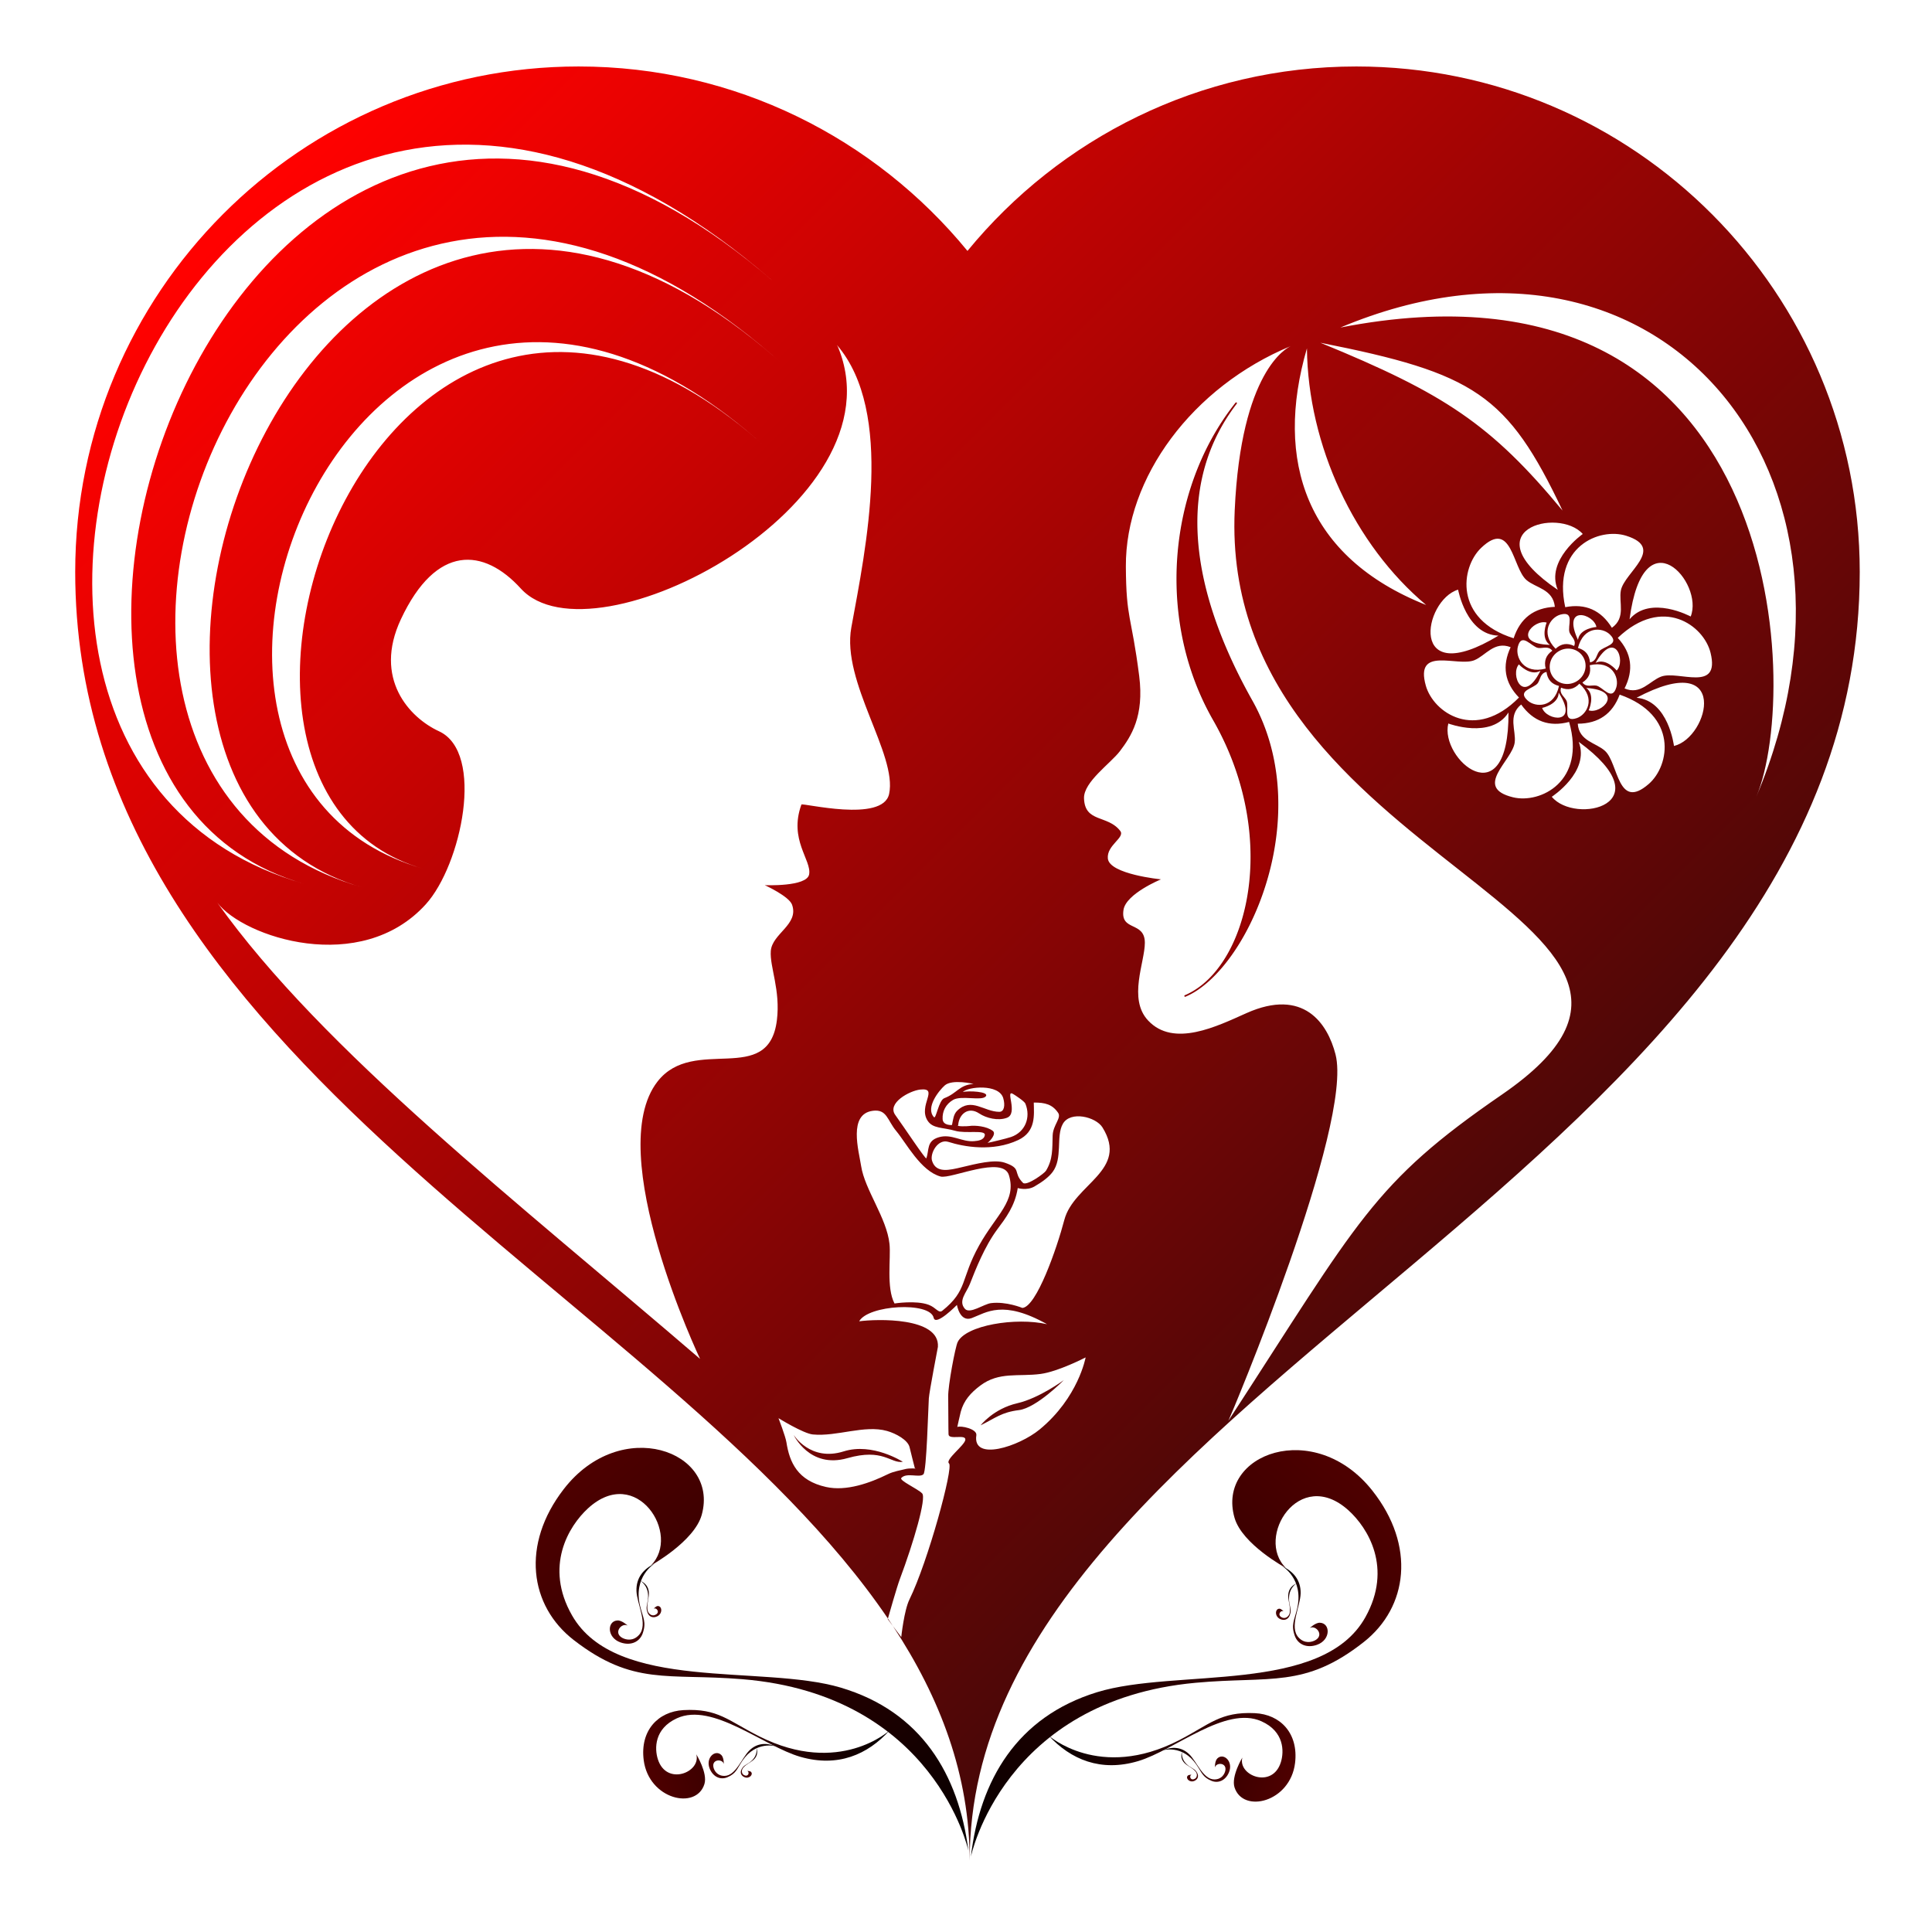 <?xml version="1.0"?>
<svg
    xmlns="http://www.w3.org/2000/svg"
    xmlns:xlink="http://www.w3.org/1999/xlink"
    xmlns:svg="http://www.w3.org/2000/svg"
    xmlns:inkscape="http://www.inkscape.org/namespaces/inkscape"
    xmlns:sodipodi="http://sodipodi.sourceforge.net/DTD/sodipodi-0.dtd"
    xmlns:ns1="http://sozi.baierouge.fr"
    xmlns:dc="http://purl.org/dc/elements/1.1/"
    xmlns:cc="http://web.resource.org/cc/"
    xmlns:rdf="http://www.w3.org/1999/02/22-rdf-syntax-ns#"
    width="2480px"
    height="2480px"
    version="1.1"
    xml:space="preserve"
    style="fill-rule:evenodd;clip-rule:evenodd;stroke-linejoin:round;stroke-miterlimit:1.414;"
  >
  <g
    >
    <g
        id="Layer2"
      >
      <g
        >
        
      </g
      >
      <g
          transform="matrix(0.583,0.17,-0.17,0.583,966.149,790.308)"
        >
        <path
            d="M608.055,2164.31c399.969,-81.977 560.453,214.023 560.453,214.023c-64.871,-149.099 -178.383,-254.403 -355.57,-255.219c-173.599,-0.799 -453.37,142.686 -588.102,12.266c-85.452,-82.718 -59.502,-178.937 -30.883,-226.289c72.28,-119.589 205.91,-1.835 161.562,78.43c0,0 74.023,-74.371 73.18,-132.891c-2.026,-140.603 -223.155,-153.772 -295.234,29.641c-54.107,137.679 -0.567,256.946 109.727,300.328c148.168,58.279 209.658,11.522 364.867,-20.289Z"
            style="fill:url(#tag1);"
        />
        <g
            transform="matrix(0.465,0,-0,-0.417,394.105,3172.79)"
          >
          <path
              d="M608.055,2164.31c399.969,-81.977 560.453,214.023 560.453,214.023c-64.871,-149.099 -178.383,-254.403 -355.57,-255.219c-173.599,-0.799 -453.37,142.686 -588.102,12.266c-85.452,-82.718 -59.502,-178.937 -30.883,-226.289c72.28,-119.589 205.91,-1.835 161.562,78.43c0,0 74.023,-74.371 73.18,-132.891c-2.026,-140.603 -223.155,-153.772 -295.234,29.641c-54.107,137.679 -0.567,256.946 109.727,300.328c148.168,58.279 209.658,11.522 364.867,-20.289Z"
              style="fill:url(#tag2);"
          />
        </g
        >
        <g
            transform="matrix(-0.05,-0.15,0.15,-0.05,63.487,2275.95)"
          >
          <path
              d="M608.055,2164.31c399.969,-81.977 560.453,214.023 560.453,214.023c-64.871,-149.099 -178.383,-254.403 -355.57,-255.219c-173.599,-0.799 -453.37,142.686 -588.102,12.266c-85.452,-82.718 -59.502,-178.937 -30.883,-226.289c72.28,-119.589 205.91,-1.835 161.562,78.43c0,0 74.023,-74.371 73.18,-132.891c-2.026,-140.603 -223.155,-153.772 -295.234,29.641c-54.107,137.679 -0.567,256.946 109.727,300.328c148.168,58.279 209.658,11.522 364.867,-20.289Z"
              style="fill:url(#tag3);"
          />
        </g
        >
        <g
            transform="matrix(-0.023,-0.07,-0.063,0.021,520.152,2056.9)"
          >
          <path
              d="M608.055,2164.31c399.969,-81.977 560.453,214.023 560.453,214.023c-64.871,-149.099 -178.383,-254.403 -355.57,-255.219c-173.599,-0.799 -453.37,142.686 -588.102,12.266c-85.452,-82.718 -59.502,-178.937 -30.883,-226.289c72.28,-119.589 205.91,-1.835 161.562,78.43c0,0 74.023,-74.371 73.18,-132.891c-2.026,-140.603 -223.155,-153.772 -295.234,29.641c-54.107,137.679 -0.567,256.946 109.727,300.328c148.168,58.279 209.658,11.522 364.867,-20.289Z"
              style="fill:url(#tag4);"
          />
        </g
        >
        <g
            transform="matrix(0.063,-0.112,0.112,0.063,375.934,2261.74)"
          >
          <path
              d="M608.055,2164.31c399.969,-81.977 560.453,214.023 560.453,214.023c-64.871,-149.099 -178.383,-254.403 -355.57,-255.219c-173.599,-0.799 -453.37,142.686 -588.102,12.266c-85.452,-82.718 -59.502,-178.937 -30.883,-226.289c72.28,-119.589 205.91,-1.835 161.562,78.43c0,0 74.023,-74.371 73.18,-132.891c-2.026,-140.603 -223.155,-153.772 -295.234,29.641c-54.107,137.679 -0.567,256.946 109.727,300.328c148.168,58.279 209.658,11.522 364.867,-20.289Z"
              style="fill:url(#tag5);"
          />
        </g
        >
        <g
            transform="matrix(0.029,-0.052,-0.047,-0.026,755.561,2417.77)"
          >
          <path
              d="M608.055,2164.31c399.969,-81.977 560.453,214.023 560.453,214.023c-64.871,-149.099 -178.383,-254.403 -355.57,-255.219c-173.599,-0.799 -453.37,142.686 -588.102,12.266c-85.452,-82.718 -59.502,-178.937 -30.883,-226.289c72.28,-119.589 205.91,-1.835 161.562,78.43c0,0 74.023,-74.371 73.18,-132.891c-2.026,-140.603 -223.155,-153.772 -295.234,29.641c-54.107,137.679 -0.567,256.946 109.727,300.328c148.168,58.279 209.658,11.522 364.867,-20.289Z"
              style="fill:url(#tag6);"
          />
        </g
        >
      </g
      >
      <g
          transform="matrix(-0.582,0.176,0.176,0.582,1507.77,793.438)"
        >
        <path
            d="M608.055,2164.31c399.969,-81.977 560.453,214.023 560.453,214.023c-64.871,-149.099 -178.383,-254.403 -355.57,-255.219c-173.599,-0.799 -453.37,142.686 -588.102,12.266c-85.452,-82.718 -59.502,-178.937 -30.883,-226.289c72.28,-119.589 205.91,-1.835 161.562,78.43c0,0 74.023,-74.371 73.18,-132.891c-2.026,-140.603 -223.155,-153.772 -295.234,29.641c-54.107,137.679 -0.567,256.946 109.727,300.328c148.168,58.279 209.658,11.522 364.867,-20.289Z"
            style="fill:url(#tag7);"
        />
        <g
            transform="matrix(0.465,0,-0,-0.417,394.105,3172.79)"
          >
          <path
              d="M608.055,2164.31c399.969,-81.977 560.453,214.023 560.453,214.023c-64.871,-149.099 -178.383,-254.403 -355.57,-255.219c-173.599,-0.799 -453.37,142.686 -588.102,12.266c-85.452,-82.718 -59.502,-178.937 -30.883,-226.289c72.28,-119.589 205.91,-1.835 161.562,78.43c0,0 74.023,-74.371 73.18,-132.891c-2.026,-140.603 -223.155,-153.772 -295.234,29.641c-54.107,137.679 -0.567,256.946 109.727,300.328c148.168,58.279 209.658,11.522 364.867,-20.289Z"
              style="fill:url(#tag8);"
          />
        </g
        >
        <g
            transform="matrix(-0.05,-0.15,0.15,-0.05,63.487,2275.95)"
          >
          <path
              d="M608.055,2164.31c399.969,-81.977 560.453,214.023 560.453,214.023c-64.871,-149.099 -178.383,-254.403 -355.57,-255.219c-173.599,-0.799 -453.37,142.686 -588.102,12.266c-85.452,-82.718 -59.502,-178.937 -30.883,-226.289c72.28,-119.589 205.91,-1.835 161.562,78.43c0,0 74.023,-74.371 73.18,-132.891c-2.026,-140.603 -223.155,-153.772 -295.234,29.641c-54.107,137.679 -0.567,256.946 109.727,300.328c148.168,58.279 209.658,11.522 364.867,-20.289Z"
              style="fill:url(#tag9);"
          />
        </g
        >
        <g
            transform="matrix(-0.023,-0.07,-0.063,0.021,520.152,2056.9)"
          >
          <path
              d="M608.055,2164.31c399.969,-81.977 560.453,214.023 560.453,214.023c-64.871,-149.099 -178.383,-254.403 -355.57,-255.219c-173.599,-0.799 -453.37,142.686 -588.102,12.266c-85.452,-82.718 -59.502,-178.937 -30.883,-226.289c72.28,-119.589 205.91,-1.835 161.562,78.43c0,0 74.023,-74.371 73.18,-132.891c-2.026,-140.603 -223.155,-153.772 -295.234,29.641c-54.107,137.679 -0.567,256.946 109.727,300.328c148.168,58.279 209.658,11.522 364.867,-20.289Z"
              style="fill:url(#tag10);"
          />
        </g
        >
        <g
            transform="matrix(0.063,-0.112,0.112,0.063,375.934,2261.74)"
          >
          <path
              d="M608.055,2164.31c399.969,-81.977 560.453,214.023 560.453,214.023c-64.871,-149.099 -178.383,-254.403 -355.57,-255.219c-173.599,-0.799 -453.37,142.686 -588.102,12.266c-85.452,-82.718 -59.502,-178.937 -30.883,-226.289c72.28,-119.589 205.91,-1.835 161.562,78.43c0,0 74.023,-74.371 73.18,-132.891c-2.026,-140.603 -223.155,-153.772 -295.234,29.641c-54.107,137.679 -0.567,256.946 109.727,300.328c148.168,58.279 209.658,11.522 364.867,-20.289Z"
              style="fill:url(#tag11);"
          />
        </g
        >
        <g
            transform="matrix(0.029,-0.052,-0.047,-0.026,755.561,2417.77)"
          >
          <path
              d="M608.055,2164.31c399.969,-81.977 560.453,214.023 560.453,214.023c-64.871,-149.099 -178.383,-254.403 -355.57,-255.219c-173.599,-0.799 -453.37,142.686 -588.102,12.266c-85.452,-82.718 -59.502,-178.937 -30.883,-226.289c72.28,-119.589 205.91,-1.835 161.562,78.43c0,0 74.023,-74.371 73.18,-132.891c-2.026,-140.603 -223.155,-153.772 -295.234,29.641c-54.107,137.679 -0.567,256.946 109.727,300.328c148.168,58.279 209.658,11.522 364.867,-20.289Z"
              style="fill:url(#tag12);"
          />
        </g
        >
      </g
      >
      <g
          transform="matrix(1.016,-0.064,0.068,1.08,-71.597,78.55)"
        >
        <path
            d="M1594.62,854.809c-65.334,-127.466 -84.411,-258.124 4.113,-353.639c-91.794,95.561 -117.401,250.419 -53.297,373.076c75.942,145.306 24.395,297.652 -57.928,324.938c81.419,-26.987 178.726,-204.656 107.111,-344.375Z"
            style="fill:#9b0000;"
        />
        <path
            d="M1487.45,1200.11l-0.371,-0.089l-0.307,-0.216l-0.196,-0.31l-0.055,-0.357l0.094,-0.35l0.229,-0.289l0.329,-0.184l0.237,-0.079l0.236,-0.079l0.236,-0.08l0.236,-0.081l0.236,-0.082l0.236,-0.083l0.236,-0.084l0.236,-0.084l0.236,-0.085l0.236,-0.086l0.237,-0.087l0.237,-0.088l0.237,-0.089l0.237,-0.09l0.237,-0.09l0.237,-0.091l0.237,-0.092l0.237,-0.093l0.237,-0.094l0.237,-0.095l0.237,-0.095l0.238,-0.096l0.238,-0.097l0.238,-0.098l0.238,-0.099l0.238,-0.1l0.238,-0.1l0.238,-0.101l0.238,-0.102l0.238,-0.103l0.238,-0.104l0.238,-0.105l0.238,-0.105l0.239,-0.106l0.239,-0.107l0.238,-0.108l0.239,-0.109l0.238,-0.109l0.239,-0.11l0.239,-0.111l0.239,-0.112l0.239,-0.113l0.239,-0.114l0.239,-0.114l0.239,-0.115l0.239,-0.116l0.239,-0.117l0.239,-0.118l0.24,-0.119l0.239,-0.119l0.239,-0.12l0.239,-0.121l0.48,-0.244l0.479,-0.247l0.479,-0.251l0.48,-0.254l0.48,-0.257l0.48,-0.26l0.48,-0.263l0.48,-0.267l0.48,-0.27l0.481,-0.273l0.481,-0.276l0.481,-0.279l0.481,-0.282l0.481,-0.285l0.481,-0.288l0.333,-0.202l0.363,-0.226l0.442,-0.279l0.442,-0.281l0.441,-0.284l0.44,-0.287l0.439,-0.289l0.438,-0.292l0.437,-0.294l0.436,-0.297l0.435,-0.299l0.435,-0.302l0.434,-0.304l0.433,-0.307l0.432,-0.309l0.431,-0.312l0.43,-0.315l0.429,-0.317l0.428,-0.319l0.427,-0.322l0.426,-0.324l0.425,-0.327l0.424,-0.329l0.423,-0.332l0.422,-0.334l0.421,-0.337l0.42,-0.339l0.419,-0.342l0.418,-0.344l0.417,-0.347l0.417,-0.349l0.416,-0.351l0.414,-0.354l0.414,-0.356l0.413,-0.359l0.411,-0.361l0.41,-0.364l0.41,-0.366l0.408,-0.368l0.407,-0.371l0.406,-0.373l0.405,-0.375l0.404,-0.378l0.403,-0.38l0.402,-0.382l0.401,-0.385l0.4,-0.387l0.399,-0.389l0.398,-0.392l0.397,-0.394l0.396,-0.396l0.395,-0.399l0.394,-0.401l0.393,-0.403l0.391,-0.406l0.39,-0.408l0.389,-0.41l0.388,-0.413l0.387,-0.415l0.386,-0.417l0.385,-0.419l0.384,-0.422l0.383,-0.424l0.381,-0.426l0.38,-0.428l0.379,-0.431l0.378,-0.433l0.377,-0.435l0.376,-0.437l0.375,-0.439l0.373,-0.442l0.372,-0.444l0.371,-0.446l0.37,-0.448l0.369,-0.45l0.367,-0.453l0.366,-0.455l0.365,-0.457l0.364,-0.459l0.363,-0.461l0.361,-0.463l0.36,-0.466l0.359,-0.468l0.358,-0.47l0.357,-0.472l0.355,-0.474l0.354,-0.476l0.353,-0.478l0.352,-0.48l0.35,-0.482l0.349,-0.485l0.348,-0.487l0.347,-0.489l0.345,-0.491l0.344,-0.493l0.343,-0.495l0.341,-0.497l0.34,-0.499l0.339,-0.501l0.338,-0.503l0.336,-0.505l0.335,-0.507l0.334,-0.509l0.332,-0.511l0.331,-0.513l0.33,-0.515l0.328,-0.517l0.327,-0.519l0.326,-0.521l0.324,-0.523l0.323,-0.525l0.322,-0.527l0.32,-0.529l0.319,-0.531l0.318,-0.533l0.316,-0.535l0.315,-0.537l0.313,-0.539l0.312,-0.541l0.311,-0.542l0.309,-0.544l0.308,-0.546l0.306,-0.548l0.305,-0.55l0.304,-0.552l0.302,-0.554l0.301,-0.556l0.299,-0.557l0.298,-0.559l0.297,-0.561l0.295,-0.563l0.294,-0.565l0.292,-0.567l0.291,-0.569l0.289,-0.57l0.288,-0.572l0.286,-0.574l0.285,-0.576l0.283,-0.578l0.282,-0.579l0.281,-0.581l0.279,-0.583l0.278,-0.585l0.276,-0.587l0.275,-0.588l0.273,-0.59l0.272,-0.592l0.27,-0.594l0.269,-0.595l0.267,-0.597l0.265,-0.599l0.264,-0.601l0.262,-0.602l0.261,-0.604l0.259,-0.606l0.258,-0.607l0.256,-0.609l0.255,-0.611l0.253,-0.612l0.252,-0.614l0.25,-0.616l0.248,-0.617l0.247,-0.619l0.245,-0.621l0.244,-0.622l0.242,-0.624l0.241,-0.626l0.239,-0.627l0.237,-0.629l0.236,-0.631l0.234,-0.632l0.232,-0.634l0.231,-0.635l0.229,-0.637l0.228,-0.639l0.226,-0.64l0.224,-0.642l0.223,-0.643l0.221,-0.645l0.219,-0.647l0.218,-0.648l0.216,-0.65l0.214,-0.651l0.213,-0.653l0.211,-0.654l0.209,-0.656l0.208,-0.657l0.206,-0.659l0.204,-0.66l0.203,-0.662l0.201,-0.663l0.199,-0.665l0.198,-0.666l0.196,-0.668l0.194,-0.669l0.192,-0.671l0.191,-0.672l0.189,-0.674l0.187,-0.675l0.186,-0.676l0.184,-0.678l0.182,-0.679l0.18,-0.681l0.178,-0.682l0.177,-0.684l0.175,-0.685l0.173,-0.686l0.171,-0.688l0.17,-0.689l0.168,-0.691l0.166,-0.692l0.164,-0.693l0.163,-0.695l0.161,-0.696l0.159,-0.697l0.157,-0.699l0.155,-0.7l0.154,-0.701l0.152,-0.703l0.15,-0.704l0.148,-0.705l0.146,-0.707l0.144,-0.708l0.143,-0.709l0.141,-0.71l0.139,-0.712l0.137,-0.713l0.135,-0.714l0.133,-0.716l0.131,-0.717l0.129,-0.718l0.128,-0.72l0.126,-0.721l0.124,-0.722l0.122,-0.723l0.12,-0.724l0.118,-0.726l0.116,-0.727l0.114,-0.728l0.112,-0.729l0.111,-0.73l0.109,-0.732l0.107,-0.733l0.105,-0.734l0.103,-0.735l0.101,-0.736l0.099,-0.737l0.097,-0.739l0.095,-0.74l0.093,-0.741l0.091,-0.742l0.089,-0.743l0.087,-0.744l0.085,-0.745l0.083,-0.747l0.081,-0.748l0.079,-0.749l0.077,-0.75l0.075,-0.751l0.073,-0.752l0.071,-0.753l0.069,-0.754l0.067,-0.755l0.065,-0.756l0.063,-0.757l0.061,-0.758l0.059,-0.76l0.057,-0.761l0.055,-0.762l0.053,-0.763l0.051,-0.764l0.049,-0.765l0.047,-0.766l0.045,-0.767l0.043,-0.768l0.041,-0.769l0.039,-0.77l0.037,-0.771l0.034,-0.772l0.032,-0.773l0.03,-0.774l0.028,-0.775l0.026,-0.775l0.024,-0.776l0.022,-0.777l0.02,-0.778l0.018,-0.779l0.016,-0.78l0.013,-0.781l0.011,-0.782l0.009,-0.783l0.007,-0.784l0.005,-0.785l0.003,-0.785l0.001,-0.786l-0.002,-0.787l-0.004,-0.788l-0.006,-0.789l-0.008,-0.79l-0.01,-0.791l-0.012,-0.791l-0.015,-0.792l-0.017,-0.793l-0.019,-0.794l-0.021,-0.795l-0.023,-0.796l-0.026,-0.796l-0.028,-0.797l-0.03,-0.798l-0.032,-0.799l-0.034,-0.8l-0.037,-0.8l-0.039,-0.801l-0.041,-0.802l-0.043,-0.803l-0.046,-0.803l-0.048,-0.804l-0.05,-0.805l-0.052,-0.806l-0.055,-0.806l-0.057,-0.807l-0.059,-0.808l-0.061,-0.809l-0.064,-0.809l-0.066,-0.81l-0.068,-0.811l-0.071,-0.811l-0.073,-0.812l-0.075,-0.813l-0.077,-0.813l-0.08,-0.814l-0.082,-0.815l-0.084,-0.815l-0.087,-0.816l-0.089,-0.817l-0.091,-0.817l-0.094,-0.818l-0.096,-0.819l-0.098,-0.819l-0.101,-0.82l-0.103,-0.82l-0.105,-0.821l-0.108,-0.822l-0.11,-0.822l-0.113,-0.823l-0.115,-0.823l-0.117,-0.824l-0.12,-0.824l-0.122,-0.825l-0.124,-0.826l-0.127,-0.826l-0.129,-0.827l-0.132,-0.827l-0.134,-0.828l-0.136,-0.828l-0.139,-0.829l-0.141,-0.829l-0.144,-0.83l-0.146,-0.83l-0.149,-0.831l-0.151,-0.831l-0.153,-0.832l-0.156,-0.832l-0.158,-0.833l-0.161,-0.833l-0.163,-0.834l-0.166,-0.834l-0.168,-0.835l-0.171,-0.835l-0.173,-0.835l-0.176,-0.836l-0.178,-0.836l-0.181,-0.837l-0.183,-0.837l-0.185,-0.838l-0.188,-0.838l-0.191,-0.838l-0.193,-0.839l-0.196,-0.839l-0.198,-0.84l-0.201,-0.84l-0.203,-0.84l-0.206,-0.841l-0.208,-0.841l-0.211,-0.841l-0.213,-0.842l-0.216,-0.842l-0.218,-0.842l-0.221,-0.843l-0.223,-0.843l-0.226,-0.843l-0.229,-0.844l-0.231,-0.844l-0.234,-0.844l-0.236,-0.844l-0.239,-0.845l-0.241,-0.845l-0.244,-0.845l-0.247,-0.846l-0.249,-0.846l-0.252,-0.846l-0.255,-0.846l-0.257,-0.847l-0.26,-0.847l-0.262,-0.847l-0.265,-0.847l-0.268,-0.847l-0.27,-0.848l-0.273,-0.848l-0.276,-0.848l-0.278,-0.848l-0.281,-0.848l-0.284,-0.849l-0.286,-0.849l-0.289,-0.849l-0.292,-0.849l-0.294,-0.849l-0.297,-0.849l-0.3,-0.85l-0.302,-0.85l-0.305,-0.85l-0.308,-0.85l-0.31,-0.85l-0.313,-0.85l-0.316,-0.85l-0.318,-0.85l-0.321,-0.85l-0.324,-0.851l-0.327,-0.851l-0.329,-0.851l-0.332,-0.851l-0.335,-0.851l-0.338,-0.851l-0.341,-0.851l-0.343,-0.851l-0.346,-0.851l-0.349,-0.851l-0.352,-0.851l-0.354,-0.851l-0.357,-0.851l-0.36,-0.851l-0.363,-0.851l-0.365,-0.851l-0.368,-0.851l-0.371,-0.851l-0.374,-0.851l-0.377,-0.851l-0.379,-0.851l-0.382,-0.851l-0.385,-0.851l-0.388,-0.851l-0.391,-0.851l-0.394,-0.851l-0.396,-0.851l-0.399,-0.851l-0.402,-0.851l-0.405,-0.851l-0.408,-0.851l-0.411,-0.851l-0.413,-0.85l-0.416,-0.85l-0.419,-0.85l-0.422,-0.85l-0.425,-0.85l-0.428,-0.85l-0.431,-0.85l-0.434,-0.85l-0.437,-0.85l-0.439,-0.849l-0.443,-0.85l-0.375,-0.72l-0.374,-0.722l-0.372,-0.723l-0.369,-0.723l-0.367,-0.724l-0.365,-0.725l-0.363,-0.725l-0.361,-0.726l-0.359,-0.727l-0.357,-0.728l-0.355,-0.728l-0.353,-0.729l-0.351,-0.73l-0.349,-0.73l-0.347,-0.731l-0.345,-0.732l-0.343,-0.732l-0.341,-0.733l-0.339,-0.734l-0.337,-0.734l-0.335,-0.735l-0.333,-0.736l-0.331,-0.736l-0.329,-0.737l-0.327,-0.738l-0.324,-0.738l-0.323,-0.739l-0.32,-0.74l-0.318,-0.74l-0.316,-0.741l-0.314,-0.741l-0.312,-0.742l-0.31,-0.743l-0.308,-0.743l-0.306,-0.744l-0.304,-0.744l-0.302,-0.745l-0.3,-0.746l-0.298,-0.746l-0.296,-0.747l-0.294,-0.747l-0.292,-0.748l-0.29,-0.748l-0.288,-0.749l-0.286,-0.75l-0.284,-0.75l-0.282,-0.751l-0.28,-0.751l-0.278,-0.752l-0.276,-0.752l-0.274,-0.753l-0.272,-0.753l-0.27,-0.754l-0.268,-0.754l-0.266,-0.755l-0.264,-0.755l-0.262,-0.756l-0.26,-0.756l-0.258,-0.757l-0.256,-0.757l-0.254,-0.758l-0.252,-0.759l-0.25,-0.759l-0.248,-0.759l-0.246,-0.76l-0.244,-0.76l-0.242,-0.761l-0.24,-0.761l-0.238,-0.762l-0.236,-0.762l-0.234,-0.763l-0.232,-0.763l-0.23,-0.764l-0.228,-0.764l-0.226,-0.764l-0.224,-0.765l-0.222,-0.765l-0.22,-0.766l-0.218,-0.766l-0.216,-0.766l-0.214,-0.767l-0.212,-0.767l-0.21,-0.768l-0.208,-0.768l-0.206,-0.768l-0.204,-0.769l-0.202,-0.769l-0.201,-0.77l-0.199,-0.77l-0.197,-0.77l-0.195,-0.771l-0.193,-0.771l-0.191,-0.771l-0.189,-0.772l-0.187,-0.772l-0.185,-0.773l-0.183,-0.773l-0.181,-0.773l-0.179,-0.774l-0.177,-0.774l-0.175,-0.774l-0.173,-0.775l-0.171,-0.775l-0.169,-0.775l-0.167,-0.775l-0.165,-0.776l-0.163,-0.776l-0.161,-0.776l-0.159,-0.777l-0.158,-0.777l-0.156,-0.777l-0.154,-0.778l-0.152,-0.778l-0.15,-0.778l-0.148,-0.778l-0.146,-0.779l-0.144,-0.779l-0.142,-0.779l-0.14,-0.779l-0.138,-0.78l-0.136,-0.78l-0.134,-0.78l-0.132,-0.78l-0.13,-0.781l-0.128,-0.781l-0.126,-0.781l-0.125,-0.781l-0.123,-0.782l-0.121,-0.782l-0.119,-0.782l-0.117,-0.782l-0.115,-0.782l-0.113,-0.783l-0.111,-0.783l-0.109,-0.783l-0.107,-0.783l-0.105,-0.783l-0.103,-0.783l-0.102,-0.784l-0.1,-0.784l-0.098,-0.784l-0.096,-0.784l-0.094,-0.784l-0.092,-0.784l-0.09,-0.785l-0.088,-0.785l-0.086,-0.785l-0.084,-0.785l-0.082,-0.785l-0.081,-0.785l-0.079,-0.785l-0.077,-0.785l-0.075,-0.786l-0.073,-0.786l-0.071,-0.786l-0.069,-0.786l-0.067,-0.786l-0.065,-0.786l-0.064,-0.786l-0.062,-0.786l-0.06,-0.786l-0.058,-0.786l-0.056,-0.787l-0.054,-0.787l-0.052,-0.787l-0.05,-0.787l-0.048,-0.787l-0.047,-0.787l-0.045,-0.787l-0.043,-0.787l-0.041,-0.787l-0.039,-0.787l-0.037,-0.787l-0.035,-0.787l-0.033,-0.787l-0.032,-0.787l-0.03,-0.787l-0.028,-0.787l-0.026,-0.787l-0.024,-0.787l-0.022,-0.787l-0.02,-0.787l-0.018,-0.787l-0.017,-0.787l-0.015,-0.787l-0.013,-0.787l-0.011,-0.787l-0.009,-0.787l-0.007,-0.787l-0.005,-0.787l-0.004,-0.787l-0.002,-0.787l0,-0.787l0.002,-0.787l0.004,-0.787l0.006,-0.787l0.008,-0.787l0.009,-0.786l0.011,-0.786l0.013,-0.786l0.015,-0.786l0.017,-0.786l0.019,-0.786l0.021,-0.786l0.022,-0.786l0.024,-0.786l0.026,-0.786l0.028,-0.786l0.03,-0.785l0.032,-0.785l0.033,-0.785l0.035,-0.785l0.037,-0.785l0.039,-0.785l0.041,-0.785l0.043,-0.785l0.044,-0.784l0.046,-0.784l0.048,-0.784l0.05,-0.784l0.052,-0.784l0.054,-0.784l0.055,-0.783l0.057,-0.783l0.059,-0.783l0.061,-0.783l0.063,-0.783l0.064,-0.783l0.066,-0.782l0.068,-0.782l0.07,-0.782l0.072,-0.782l0.073,-0.782l0.075,-0.781l0.077,-0.781l0.079,-0.781l0.081,-0.781l0.083,-0.78l0.084,-0.78l0.086,-0.78l0.088,-0.78l0.09,-0.779l0.092,-0.779l0.093,-0.779l0.095,-0.779l0.097,-0.778l0.099,-0.778l0.101,-0.778l0.102,-0.778l0.104,-0.777l0.106,-0.777l0.108,-0.777l0.11,-0.776l0.111,-0.776l0.113,-0.776l0.115,-0.776l0.117,-0.775l0.119,-0.775l0.12,-0.775l0.122,-0.774l0.124,-0.774l0.126,-0.774l0.127,-0.773l0.129,-0.773l0.131,-0.773l0.133,-0.772l0.135,-0.772l0.136,-0.772l0.138,-0.771l0.14,-0.771l0.142,-0.77l0.144,-0.77l0.145,-0.77l0.147,-0.769l0.149,-0.769l0.151,-0.769l0.152,-0.768l0.154,-0.768l0.156,-0.767l0.158,-0.767l0.159,-0.767l0.161,-0.766l0.163,-0.766l0.165,-0.765l0.166,-0.765l0.168,-0.764l0.17,-0.764l0.172,-0.764l0.173,-0.763l0.175,-0.763l0.177,-0.762l0.179,-0.762l0.18,-0.761l0.182,-0.761l0.184,-0.76l0.186,-0.76l0.187,-0.759l0.189,-0.759l0.191,-0.758l0.193,-0.758l0.194,-0.758l0.196,-0.757l0.198,-0.756l0.2,-0.756l0.201,-0.755l0.203,-0.755l0.205,-0.754l0.207,-0.754l0.208,-0.753l0.21,-0.753l0.212,-0.752l0.214,-0.752l0.215,-0.751l0.217,-0.751l0.219,-0.75l0.221,-0.75l0.222,-0.749l0.224,-0.749l0.226,-0.748l0.227,-0.747l0.229,-0.747l0.231,-0.746l0.232,-0.746l0.234,-0.745l0.236,-0.745l0.238,-0.744l0.239,-0.743l0.241,-0.743l0.243,-0.742l0.245,-0.741l0.246,-0.741l0.248,-0.74l0.25,-0.74l0.251,-0.739l0.253,-0.738l0.255,-0.738l0.256,-0.737l0.258,-0.736l0.26,-0.736l0.262,-0.735l0.263,-0.735l0.265,-0.734l0.267,-0.733l0.268,-0.732l0.27,-0.732l0.272,-0.731l0.273,-0.73l0.275,-0.73l0.277,-0.729l0.279,-0.728l0.28,-0.728l0.282,-0.727l0.284,-0.726l0.285,-0.726l0.287,-0.725l0.289,-0.724l0.29,-0.723l0.292,-0.723l0.294,-0.722l0.295,-0.721l0.297,-0.721l0.299,-0.72l0.3,-0.719l0.302,-0.718l0.304,-0.718l0.306,-0.717l0.307,-0.716l0.309,-0.715l0.31,-0.715l0.312,-0.714l0.314,-0.713l0.316,-0.712l0.317,-0.711l0.319,-0.711l0.32,-0.71l0.322,-0.709l0.324,-0.708l0.325,-0.707l0.327,-0.707l0.329,-0.706l0.33,-0.705l0.332,-0.704l0.334,-0.703l0.335,-0.703l0.337,-0.702l0.339,-0.701l0.34,-0.7l0.342,-0.699l0.344,-0.698l0.345,-0.697l0.347,-0.697l0.349,-0.696l0.35,-0.695l0.352,-0.694l0.354,-0.693l0.355,-0.692l0.357,-0.691l0.359,-0.69l0.36,-0.69l0.362,-0.689l0.363,-0.688l0.365,-0.687l0.367,-0.686l0.368,-0.685l0.37,-0.684l0.372,-0.683l0.373,-0.682l0.375,-0.681l0.376,-0.68l0.378,-0.679l0.38,-0.679l0.381,-0.678l0.383,-0.677l0.385,-0.676l0.386,-0.675l0.388,-0.674l0.39,-0.673l0.391,-0.672l0.393,-0.671l0.394,-0.67l0.396,-0.669l0.398,-0.668l0.399,-0.667l0.401,-0.666l0.402,-0.665l0.404,-0.664l0.406,-0.663l0.407,-0.662l0.409,-0.661l0.411,-0.66l0.412,-0.659l0.414,-0.658l0.415,-0.657l0.417,-0.656l0.419,-0.655l0.42,-0.654l0.422,-0.653l0.423,-0.652l0.425,-0.651l0.426,-0.649l0.428,-0.648l0.43,-0.647l0.431,-0.646l0.433,-0.645l0.434,-0.644l0.436,-0.643l0.438,-0.642l0.439,-0.641l0.441,-0.64l0.442,-0.639l0.444,-0.638l0.446,-0.636l0.447,-0.635l0.449,-0.634l0.45,-0.633l0.452,-0.632l0.453,-0.631l0.455,-0.63l0.457,-0.629l0.458,-0.627l0.46,-0.626l0.461,-0.625l0.463,-0.624l0.465,-0.623l0.466,-0.622l0.468,-0.62l0.469,-0.619l0.471,-0.618l0.472,-0.617l0.474,-0.616l0.476,-0.615l0.477,-0.613l0.479,-0.612l0.48,-0.611l0.482,-0.61l0.483,-0.609l0.485,-0.607l0.486,-0.606l0.488,-0.605l0.49,-0.604l0.491,-0.603l0.493,-0.601l0.494,-0.6l0.496,-0.599l0.497,-0.598l0.499,-0.596l0.5,-0.595l0.502,-0.594l0.504,-0.593l0.505,-0.591l0.507,-0.59l0.508,-0.589l0.51,-0.587l0.511,-0.586l0.513,-0.585l0.514,-0.584l0.516,-0.582l0.517,-0.581l0.519,-0.58l0.521,-0.578l0.522,-0.577l0.523,-0.576l0.525,-0.574l0.527,-0.573l0.528,-0.572l0.53,-0.57l0.531,-0.569l0.533,-0.568l0.534,-0.566l0.536,-0.565l0.537,-0.564l0.538,-0.561l0.305,-0.215l0.369,-0.089l0.377,0.05l0.329,0.181l0.231,0.285l0.098,0.347l-0.049,0.356l-0.19,0.311l-0.517,0.559l-0.513,0.559l-0.511,0.56l-0.508,0.56l-0.506,0.561l-0.503,0.562l-0.501,0.563l-0.498,0.563l-0.496,0.564l-0.493,0.565l-0.491,0.566l-0.489,0.567l-0.486,0.567l-0.484,0.568l-0.481,0.569l-0.479,0.57l-0.477,0.571l-0.474,0.571l-0.472,0.572l-0.469,0.573l-0.467,0.574l-0.464,0.574l-0.462,0.575l-0.46,0.576l-0.457,0.576l-0.455,0.577l-0.453,0.578l-0.45,0.579l-0.448,0.579l-0.445,0.58l-0.443,0.581l-0.441,0.582l-0.438,0.583l-0.436,0.583l-0.434,0.584l-0.431,0.585l-0.429,0.585l-0.427,0.586l-0.424,0.587l-0.422,0.588l-0.419,0.588l-0.417,0.589l-0.415,0.59l-0.412,0.591l-0.41,0.591l-0.408,0.592l-0.405,0.593l-0.403,0.594l-0.401,0.594l-0.398,0.595l-0.396,0.596l-0.394,0.596l-0.392,0.597l-0.389,0.598l-0.387,0.598l-0.385,0.599l-0.382,0.6l-0.38,0.601l-0.378,0.601l-0.375,0.602l-0.373,0.603l-0.371,0.603l-0.369,0.604l-0.366,0.605l-0.364,0.605l-0.362,0.606l-0.36,0.607l-0.357,0.607l-0.355,0.608l-0.353,0.609l-0.35,0.61l-0.348,0.61l-0.346,0.611l-0.344,0.612l-0.341,0.612l-0.339,0.613l-0.337,0.614l-0.335,0.614l-0.332,0.615l-0.33,0.616l-0.328,0.616l-0.326,0.617l-0.323,0.618l-0.321,0.618l-0.319,0.619l-0.317,0.62l-0.315,0.62l-0.312,0.621l-0.31,0.621l-0.308,0.622l-0.306,0.623l-0.304,0.623l-0.301,0.624l-0.299,0.625l-0.297,0.625l-0.295,0.626l-0.293,0.627l-0.29,0.627l-0.288,0.628l-0.286,0.629l-0.284,0.629l-0.282,0.63l-0.279,0.63l-0.277,0.631l-0.275,0.632l-0.273,0.632l-0.271,0.633l-0.269,0.634l-0.267,0.634l-0.264,0.635l-0.262,0.635l-0.26,0.636l-0.258,0.637l-0.256,0.637l-0.254,0.638l-0.251,0.638l-0.249,0.639l-0.247,0.64l-0.245,0.64l-0.243,0.641l-0.241,0.641l-0.239,0.642l-0.237,0.643l-0.234,0.643l-0.232,0.644l-0.23,0.644l-0.228,0.645l-0.226,0.646l-0.224,0.646l-0.222,0.647l-0.22,0.647l-0.218,0.648l-0.216,0.649l-0.213,0.649l-0.211,0.65l-0.209,0.65l-0.207,0.651l-0.205,0.651l-0.203,0.652l-0.201,0.653l-0.199,0.653l-0.197,0.654l-0.195,0.654l-0.193,0.655l-0.191,0.655l-0.189,0.656l-0.187,0.656l-0.185,0.657l-0.182,0.658l-0.18,0.658l-0.178,0.659l-0.176,0.659l-0.174,0.66l-0.172,0.66l-0.17,0.661l-0.168,0.661l-0.166,0.662l-0.164,0.662l-0.162,0.663l-0.16,0.664l-0.158,0.664l-0.156,0.665l-0.154,0.665l-0.152,0.666l-0.15,0.666l-0.148,0.667l-0.146,0.667l-0.144,0.668l-0.142,0.668l-0.14,0.669l-0.138,0.669l-0.136,0.67l-0.134,0.67l-0.132,0.671l-0.13,0.671l-0.128,0.672l-0.126,0.672l-0.124,0.673l-0.122,0.673l-0.12,0.674l-0.118,0.674l-0.116,0.675l-0.114,0.675l-0.113,0.676l-0.111,0.676l-0.109,0.677l-0.107,0.677l-0.105,0.678l-0.103,0.678l-0.101,0.679l-0.099,0.679l-0.097,0.68l-0.095,0.68l-0.093,0.681l-0.091,0.681l-0.089,0.682l-0.087,0.682l-0.085,0.683l-0.084,0.683l-0.082,0.684l-0.08,0.684l-0.078,0.685l-0.076,0.685l-0.074,0.685l-0.072,0.686l-0.07,0.686l-0.068,0.687l-0.066,0.687l-0.065,0.688l-0.063,0.688l-0.061,0.689l-0.059,0.689l-0.057,0.689l-0.055,0.69l-0.053,0.69l-0.051,0.691l-0.05,0.691l-0.048,0.692l-0.046,0.692l-0.044,0.693l-0.042,0.693l-0.04,0.693l-0.038,0.694l-0.037,0.694l-0.035,0.695l-0.033,0.695l-0.031,0.696l-0.029,0.696l-0.028,0.696l-0.026,0.697l-0.024,0.697l-0.022,0.698l-0.02,0.698l-0.018,0.699l-0.017,0.699l-0.015,0.699l-0.013,0.7l-0.011,0.7l-0.009,0.701l-0.008,0.701l-0.006,0.701l-0.004,0.702l-0.002,0.702l-0,0.703l0.001,0.703l0.003,0.703l0.005,0.704l0.007,0.704l0.009,0.704l0.01,0.705l0.012,0.705l0.014,0.706l0.016,0.706l0.017,0.706l0.019,0.707l0.021,0.707l0.023,0.707l0.024,0.708l0.026,0.708l0.028,0.709l0.03,0.709l0.031,0.709l0.033,0.71l0.035,0.71l0.037,0.71l0.038,0.711l0.04,0.711l0.042,0.711l0.044,0.712l0.045,0.712l0.047,0.712l0.049,0.713l0.051,0.713l0.052,0.714l0.054,0.714l0.056,0.714l0.057,0.715l0.059,0.715l0.061,0.715l0.062,0.716l0.064,0.716l0.066,0.716l0.067,0.717l0.069,0.717l0.071,0.717l0.072,0.718l0.074,0.718l0.076,0.718l0.077,0.718l0.079,0.719l0.081,0.719l0.082,0.719l0.084,0.72l0.086,0.72l0.087,0.72l0.089,0.721l0.091,0.721l0.092,0.721l0.094,0.721l0.096,0.722l0.097,0.722l0.099,0.722l0.101,0.723l0.102,0.723l0.104,0.723l0.105,0.724l0.107,0.724l0.109,0.724l0.11,0.724l0.112,0.725l0.114,0.725l0.115,0.725l0.117,0.726l0.118,0.726l0.12,0.726l0.121,0.726l0.123,0.727l0.125,0.727l0.126,0.727l0.128,0.727l0.129,0.728l0.131,0.728l0.133,0.728l0.134,0.729l0.136,0.729l0.137,0.729l0.139,0.729l0.14,0.73l0.142,0.73l0.144,0.73l0.145,0.73l0.147,0.73l0.148,0.731l0.15,0.731l0.151,0.731l0.153,0.731l0.154,0.732l0.156,0.732l0.157,0.732l0.159,0.732l0.161,0.733l0.162,0.733l0.164,0.733l0.165,0.733l0.167,0.733l0.168,0.734l0.17,0.734l0.171,0.734l0.173,0.734l0.174,0.735l0.176,0.735l0.177,0.735l0.179,0.735l0.18,0.735l0.182,0.736l0.183,0.736l0.185,0.736l0.186,0.736l0.188,0.736l0.189,0.737l0.19,0.737l0.192,0.737l0.193,0.737l0.195,0.737l0.196,0.737l0.198,0.738l0.199,0.738l0.201,0.738l0.202,0.738l0.204,0.738l0.205,0.739l0.207,0.739l0.208,0.739l0.209,0.739l0.211,0.739l0.212,0.739l0.214,0.74l0.215,0.74l0.217,0.74l0.218,0.74l0.22,0.74l0.221,0.74l0.222,0.741l0.224,0.741l0.225,0.741l0.227,0.741l0.228,0.741l0.229,0.741l0.231,0.741l0.232,0.742l0.233,0.742l0.235,0.742l0.236,0.742l0.238,0.742l0.239,0.742l0.24,0.742l0.242,0.742l0.243,0.743l0.245,0.743l0.246,0.743l0.247,0.743l0.249,0.743l0.25,0.743l0.251,0.743l0.253,0.743l0.254,0.744l0.255,0.744l0.257,0.744l0.258,0.744l0.26,0.744l0.261,0.744l0.262,0.744l0.263,0.744l0.265,0.744l0.266,0.745l0.267,0.745l0.269,0.745l0.27,0.745l0.271,0.745l0.273,0.745l0.274,0.745l0.275,0.745l0.277,0.745l0.278,0.745l0.279,0.745l0.28,0.746l0.282,0.746l0.283,0.746l0.284,0.746l0.286,0.746l0.287,0.746l0.288,0.746l0.289,0.746l0.291,0.746l0.292,0.746l0.293,0.746l0.295,0.746l0.296,0.746l0.297,0.746l0.298,0.747l0.3,0.747l0.301,0.747l0.302,0.747l0.303,0.747l0.305,0.747l0.306,0.747l0.307,0.747l0.308,0.747l0.31,0.747l0.311,0.747l0.312,0.747l0.313,0.747l0.314,0.747l0.316,0.747l0.317,0.747l0.318,0.747l0.319,0.747l0.321,0.747l0.322,0.747l0.323,0.747l0.324,0.747l0.325,0.747l0.327,0.747l0.328,0.747l0.329,0.747l0.33,0.747l0.331,0.747l0.333,0.747l0.334,0.747l0.335,0.747l0.336,0.747l0.337,0.747l0.338,0.747l0.34,0.747l0.341,0.747l0.342,0.747l0.343,0.747l0.344,0.747l0.345,0.747l0.346,0.747l0.348,0.747l0.349,0.747l0.35,0.747l0.351,0.747l0.352,0.747l0.353,0.747l0.354,0.747l0.356,0.747l0.357,0.747l0.358,0.747l0.359,0.747l0.36,0.747l0.361,0.747l0.362,0.747l0.363,0.747l0.364,0.747l0.366,0.747l0.367,0.747l0.368,0.747l0.369,0.747l0.37,0.747l0.371,0.747l0.372,0.747l0.373,0.746l0.374,0.746l0.375,0.746l0.377,0.746l0.378,0.746l0.379,0.746l0.38,0.746l0.381,0.746l0.382,0.747l0.21,0.411l0.209,0.411l0.208,0.411l0.207,0.412l0.206,0.412l0.205,0.412l0.204,0.412l0.203,0.413l0.202,0.413l0.202,0.413l0.201,0.413l0.199,0.413l0.199,0.414l0.198,0.414l0.197,0.414l0.196,0.414l0.195,0.414l0.194,0.415l0.193,0.415l0.192,0.415l0.191,0.415l0.19,0.416l0.189,0.416l0.188,0.416l0.187,0.416l0.186,0.416l0.185,0.416l0.184,0.417l0.183,0.417l0.182,0.417l0.182,0.417l0.181,0.417l0.18,0.418l0.179,0.418l0.178,0.418l0.177,0.418l0.176,0.418l0.175,0.418l0.174,0.419l0.173,0.419l0.172,0.419l0.171,0.419l0.17,0.419l0.17,0.42l0.168,0.42l0.168,0.42l0.167,0.42l0.166,0.42l0.165,0.42l0.164,0.42l0.163,0.421l0.162,0.421l0.161,0.421l0.16,0.421l0.159,0.421l0.158,0.421l0.157,0.422l0.157,0.422l0.156,0.422l0.155,0.422l0.154,0.422l0.153,0.422l0.152,0.422l0.151,0.423l0.15,0.423l0.149,0.423l0.148,0.423l0.148,0.423l0.147,0.424l0.146,0.424l0.145,0.424l0.144,0.424l0.143,0.424l0.142,0.424l0.141,0.424l0.14,0.424l0.139,0.425l0.139,0.425l0.138,0.425l0.137,0.425l0.136,0.425l0.135,0.425l0.134,0.425l0.133,0.426l0.132,0.426l0.132,0.426l0.131,0.426l0.13,0.426l0.129,0.426l0.128,0.426l0.127,0.426l0.126,0.426l0.125,0.427l0.124,0.427l0.124,0.427l0.123,0.427l0.122,0.427l0.121,0.427l0.12,0.427l0.119,0.427l0.118,0.427l0.117,0.428l0.117,0.428l0.116,0.428l0.115,0.428l0.114,0.428l0.113,0.428l0.112,0.428l0.111,0.428l0.111,0.429l0.11,0.428l0.109,0.429l0.108,0.429l0.107,0.429l0.106,0.429l0.105,0.429l0.105,0.429l0.104,0.429l0.103,0.429l0.102,0.429l0.101,0.43l0.1,0.43l0.099,0.43l0.099,0.43l0.098,0.43l0.097,0.43l0.096,0.43l0.095,0.43l0.095,0.43l0.094,0.43l0.093,0.43l0.092,0.43l0.091,0.431l0.09,0.431l0.089,0.431l0.089,0.431l0.088,0.431l0.087,0.431l0.086,0.431l0.085,0.431l0.084,0.431l0.084,0.431l0.083,0.431l0.082,0.431l0.081,0.431l0.08,0.431l0.08,0.432l0.079,0.432l0.078,0.431l0.077,0.432l0.076,0.432l0.075,0.432l0.075,0.432l0.074,0.432l0.073,0.432l0.072,0.432l0.071,0.432l0.071,0.432l0.07,0.432l0.069,0.432l0.068,0.432l0.067,0.432l0.067,0.432l0.066,0.432l0.065,0.432l0.064,0.432l0.063,0.432l0.063,0.433l0.062,0.432l0.061,0.433l0.06,0.433l0.059,0.433l0.059,0.433l0.058,0.433l0.057,0.433l0.056,0.433l0.055,0.433l0.055,0.433l0.054,0.433l0.053,0.433l0.052,0.433l0.051,0.433l0.051,0.433l0.05,0.433l0.049,0.433l0.049,0.433l0.048,0.433l0.047,0.433l0.046,0.433l0.045,0.433l0.045,0.433l0.044,0.433l0.043,0.433l0.042,0.433l0.042,0.433l0.041,0.433l0.04,0.433l0.039,0.433l0.038,0.433l0.038,0.433l0.037,0.433l0.036,0.433l0.035,0.433l0.035,0.433l0.034,0.433l0.033,0.433l0.032,0.433l0.032,0.433l0.031,0.433l0.03,0.433l0.029,0.433l0.029,0.433l0.028,0.433l0.027,0.433l0.026,0.433l0.026,0.433l0.025,0.433l0.024,0.433l0.023,0.433l0.023,0.433l0.022,0.433l0.021,0.433l0.04,0.866l0.037,0.866l0.034,0.866l0.031,0.866l0.028,0.866l0.025,0.866l0.023,0.865l0.019,0.865l0.017,0.865l0.014,0.865l0.011,0.865l0.008,0.865l0.005,0.865l0.002,0.864l-0,0.864l-0.003,0.864l-0.006,0.864l-0.009,0.863l-0.012,0.863l-0.014,0.863l-0.018,0.863l-0.02,0.862l-0.023,0.862l-0.026,0.862l-0.028,0.862l-0.031,0.862l-0.034,0.861l-0.037,0.861l-0.04,0.86l-0.042,0.86l-0.045,0.86l-0.048,0.86l-0.05,0.859l-0.053,0.859l-0.056,0.859l-0.058,0.858l-0.061,0.858l-0.064,0.857l-0.066,0.857l-0.069,0.856l-0.072,0.856l-0.074,0.856l-0.077,0.855l-0.079,0.855l-0.082,0.855l-0.085,0.854l-0.087,0.853l-0.09,0.853l-0.092,0.853l-0.095,0.852l-0.097,0.852l-0.1,0.851l-0.102,0.851l-0.105,0.85l-0.107,0.849l-0.11,0.849l-0.112,0.848l-0.115,0.848l-0.117,0.847l-0.12,0.847l-0.122,0.846l-0.125,0.846l-0.127,0.845l-0.13,0.844l-0.132,0.844l-0.134,0.843l-0.137,0.843l-0.139,0.842l-0.142,0.841l-0.144,0.841l-0.147,0.84l-0.149,0.839l-0.151,0.839l-0.154,0.838l-0.156,0.837l-0.158,0.836l-0.161,0.836l-0.163,0.835l-0.165,0.834l-0.168,0.833l-0.17,0.833l-0.172,0.832l-0.174,0.831l-0.177,0.83l-0.179,0.83l-0.181,0.829l-0.183,0.828l-0.186,0.827l-0.188,0.827l-0.19,0.826l-0.192,0.825l-0.195,0.824l-0.197,0.823l-0.199,0.822l-0.201,0.821l-0.203,0.821l-0.205,0.82l-0.207,0.819l-0.21,0.818l-0.212,0.817l-0.214,0.816l-0.216,0.815l-0.218,0.814l-0.22,0.813l-0.222,0.812l-0.224,0.811l-0.227,0.81l-0.229,0.809l-0.231,0.808l-0.233,0.808l-0.235,0.806l-0.237,0.805l-0.239,0.804l-0.241,0.803l-0.243,0.802l-0.245,0.801l-0.247,0.8l-0.249,0.799l-0.251,0.798l-0.253,0.797l-0.255,0.796l-0.257,0.795l-0.259,0.794l-0.261,0.793l-0.263,0.792l-0.265,0.79l-0.266,0.789l-0.268,0.788l-0.27,0.787l-0.272,0.786l-0.274,0.785l-0.276,0.784l-0.278,0.782l-0.28,0.781l-0.281,0.78l-0.283,0.779l-0.285,0.777l-0.287,0.776l-0.289,0.775l-0.291,0.774l-0.292,0.773l-0.294,0.771l-0.296,0.77l-0.298,0.769l-0.299,0.767l-0.301,0.766l-0.303,0.765l-0.305,0.764l-0.306,0.762l-0.308,0.761l-0.31,0.76l-0.312,0.758l-0.313,0.757l-0.315,0.755l-0.317,0.754l-0.318,0.753l-0.32,0.751l-0.322,0.75l-0.323,0.749l-0.325,0.747l-0.326,0.746l-0.328,0.744l-0.33,0.743l-0.331,0.741l-0.333,0.74l-0.334,0.739l-0.336,0.737l-0.338,0.736l-0.339,0.734l-0.341,0.733l-0.342,0.731l-0.344,0.73l-0.345,0.728l-0.347,0.727l-0.348,0.725l-0.35,0.724l-0.351,0.722l-0.353,0.72l-0.354,0.719l-0.356,0.717l-0.357,0.716l-0.359,0.714l-0.36,0.712l-0.362,0.711l-0.363,0.709l-0.365,0.708l-0.366,0.706l-0.367,0.704l-0.369,0.703l-0.37,0.701l-0.372,0.699l-0.373,0.698l-0.374,0.696l-0.376,0.694l-0.377,0.693l-0.378,0.691l-0.38,0.689l-0.381,0.687l-0.382,0.686l-0.384,0.684l-0.385,0.682l-0.386,0.68l-0.388,0.679l-0.389,0.677l-0.39,0.675l-0.391,0.673l-0.393,0.671l-0.394,0.67l-0.395,0.668l-0.396,0.666l-0.398,0.664l-0.399,0.662l-0.4,0.66l-0.401,0.659l-0.402,0.657l-0.404,0.655l-0.405,0.653l-0.406,0.651l-0.407,0.649l-0.408,0.647l-0.409,0.645l-0.411,0.643l-0.412,0.641l-0.413,0.639l-0.414,0.638l-0.415,0.635l-0.416,0.634l-0.417,0.632l-0.418,0.63l-0.419,0.628l-0.42,0.626l-0.421,0.624l-0.422,0.622l-0.423,0.62l-0.425,0.618l-0.425,0.615l-0.426,0.613l-0.428,0.611l-0.429,0.609l-0.429,0.607l-0.431,0.605l-0.431,0.603l-0.432,0.601l-0.433,0.599l-0.434,0.597l-0.435,0.594l-0.436,0.592l-0.437,0.59l-0.438,0.588l-0.439,0.586l-0.44,0.584l-0.441,0.582l-0.442,0.579l-0.442,0.577l-0.443,0.575l-0.444,0.573l-0.445,0.571l-0.446,0.568l-0.447,0.566l-0.448,0.564l-0.448,0.561l-0.449,0.559l-0.45,0.557l-0.451,0.555l-0.451,0.552l-0.452,0.55l-0.453,0.548l-0.454,0.545l-0.455,0.543l-0.455,0.541l-0.456,0.539l-0.457,0.536l-0.457,0.534l-0.458,0.531l-0.459,0.529l-0.459,0.527l-0.46,0.524l-0.461,0.522l-0.462,0.52l-0.462,0.517l-0.463,0.515l-0.463,0.512l-0.464,0.51l-0.465,0.507l-0.465,0.505l-0.466,0.502l-0.467,0.5l-0.467,0.497l-0.468,0.495l-0.468,0.492l-0.469,0.49l-0.469,0.487l-0.47,0.485l-0.471,0.482l-0.471,0.48l-0.472,0.477l-0.472,0.475l-0.473,0.472l-0.473,0.47l-0.474,0.467l-0.474,0.464l-0.475,0.462l-0.475,0.459l-0.476,0.457l-0.476,0.454l-0.477,0.451l-0.477,0.449l-0.477,0.446l-0.478,0.443l-0.478,0.441l-0.479,0.438l-0.479,0.435l-0.479,0.433l-0.48,0.43l-0.48,0.427l-0.48,0.424l-0.481,0.422l-0.481,0.419l-0.481,0.416l-0.482,0.414l-0.482,0.411l-0.483,0.408l-0.483,0.405l-0.483,0.402l-0.483,0.4l-0.484,0.397l-0.484,0.394l-0.484,0.391l-0.485,0.388l-0.485,0.385l-0.485,0.383l-0.485,0.38l-0.486,0.377l-0.486,0.374l-0.486,0.371l-0.486,0.368l-0.486,0.365l-0.487,0.362l-0.487,0.36l-0.487,0.357l-0.487,0.354l-0.487,0.351l-0.488,0.348l-0.488,0.345l-0.488,0.342l-0.488,0.339l-0.488,0.336l-0.488,0.333l-0.488,0.33l-0.488,0.327l-0.488,0.324l-0.489,0.321l-0.489,0.318l-0.489,0.315l-0.489,0.312l-0.489,0.309l-0.489,0.306l-0.489,0.303l-0.489,0.3l-0.142,0.086l-0.074,0.046l-0.453,0.279l-0.454,0.276l-0.455,0.274l-0.456,0.271l-0.456,0.268l-0.457,0.266l-0.458,0.263l-0.459,0.26l-0.46,0.258l-0.461,0.255l-0.462,0.252l-0.463,0.25l-0.464,0.247l-0.464,0.244l-0.465,0.242l-0.466,0.239l-0.467,0.236l-0.468,0.233l-0.469,0.231l-0.469,0.228l-0.236,0.113l-0.235,0.112l-0.236,0.112l-0.236,0.111l-0.236,0.11l-0.236,0.109l-0.236,0.109l-0.236,0.108l-0.237,0.107l-0.237,0.107l-0.237,0.106l-0.237,0.105l-0.238,0.105l-0.238,0.104l-0.238,0.103l-0.238,0.103l-0.238,0.102l-0.239,0.101l-0.239,0.1l-0.239,0.1l-0.239,0.099l-0.239,0.098l-0.24,0.098l-0.24,0.097l-0.24,0.096l-0.24,0.096l-0.24,0.095l-0.241,0.094l-0.241,0.093l-0.241,0.093l-0.241,0.092l-0.241,0.091l-0.241,0.091l-0.242,0.09l-0.242,0.089l-0.242,0.088l-0.242,0.088l-0.243,0.087l-0.243,0.086l-0.243,0.085l-0.243,0.085l-0.243,0.084l-0.243,0.083l-0.243,0.083l-0.244,0.082l-0.243,0.081l-0.379,0.052ZM1538.46,1163.38l0.233,-0.239l0.466,-0.48l0.465,-0.483l0.465,-0.486l0.464,-0.488l0.464,-0.491l0.463,-0.493l0.463,-0.496l0.462,-0.498l0.461,-0.501l0.461,-0.503l0.46,-0.505l0.46,-0.508l0.459,-0.51l0.458,-0.513l0.458,-0.515l0.457,-0.518l0.457,-0.52l0.456,-0.522l0.455,-0.525l0.454,-0.527l0.454,-0.53l0.453,-0.532l0.452,-0.534l0.452,-0.537l0.451,-0.539l0.45,-0.541l0.45,-0.544l0.449,-0.546l0.448,-0.548l0.447,-0.551l0.446,-0.553l0.446,-0.555l0.445,-0.557l0.444,-0.56l0.443,-0.562l0.443,-0.564l0.442,-0.566l0.441,-0.569l0.44,-0.571l0.439,-0.573l0.438,-0.575l0.438,-0.577l0.437,-0.58l0.436,-0.582l0.435,-0.584l0.434,-0.586l0.433,-0.588l0.432,-0.59l0.431,-0.593l0.43,-0.595l0.429,-0.597l0.429,-0.599l0.428,-0.601l0.427,-0.603l0.426,-0.605l0.425,-0.607l0.424,-0.609l0.423,-0.611l0.422,-0.613l0.421,-0.615l0.42,-0.618l0.419,-0.62l0.418,-0.622l0.417,-0.624l0.416,-0.626l0.415,-0.628l0.413,-0.63l0.412,-0.631l0.411,-0.633l0.41,-0.635l0.409,-0.637l0.408,-0.639l0.407,-0.641l0.406,-0.643l0.405,-0.645l0.404,-0.647l0.402,-0.649l0.401,-0.651l0.4,-0.653l0.399,-0.655l0.398,-0.656l0.396,-0.658l0.395,-0.66l0.394,-0.662l0.393,-0.664l0.392,-0.666l0.39,-0.667l0.389,-0.669l0.388,-0.671l0.387,-0.673l0.385,-0.675l0.384,-0.676l0.383,-0.678l0.381,-0.68l0.38,-0.682l0.379,-0.683l0.378,-0.685l0.376,-0.687l0.375,-0.689l0.374,-0.69l0.372,-0.692l0.371,-0.694l0.369,-0.695l0.368,-0.697l0.367,-0.699l0.365,-0.7l0.364,-0.702l0.363,-0.704l0.361,-0.705l0.36,-0.707l0.358,-0.708l0.357,-0.71l0.355,-0.712l0.354,-0.713l0.352,-0.715l0.351,-0.716l0.35,-0.718l0.348,-0.719l0.346,-0.721l0.345,-0.722l0.344,-0.724l0.342,-0.725l0.34,-0.727l0.339,-0.729l0.337,-0.73l0.336,-0.731l0.334,-0.733l0.333,-0.734l0.331,-0.736l0.33,-0.737l0.328,-0.739l0.326,-0.74l0.325,-0.742l0.323,-0.743l0.321,-0.744l0.32,-0.746l0.318,-0.747l0.317,-0.749l0.315,-0.75l0.313,-0.751l0.311,-0.753l0.31,-0.754l0.308,-0.755l0.306,-0.757l0.305,-0.758l0.303,-0.759l0.301,-0.761l0.3,-0.762l0.298,-0.763l0.296,-0.765l0.294,-0.766l0.292,-0.767l0.291,-0.768l0.289,-0.769l0.287,-0.771l0.285,-0.772l0.283,-0.773l0.282,-0.774l0.28,-0.776l0.278,-0.777l0.276,-0.778l0.274,-0.779l0.272,-0.78l0.271,-0.781l0.269,-0.783l0.267,-0.784l0.265,-0.785l0.263,-0.786l0.261,-0.787l0.259,-0.788l0.257,-0.789l0.255,-0.79l0.253,-0.792l0.251,-0.793l0.249,-0.794l0.247,-0.795l0.246,-0.796l0.243,-0.797l0.242,-0.798l0.239,-0.799l0.237,-0.8l0.236,-0.801l0.233,-0.802l0.231,-0.803l0.229,-0.804l0.227,-0.805l0.225,-0.806l0.223,-0.807l0.221,-0.808l0.219,-0.809l0.217,-0.81l0.215,-0.811l0.213,-0.812l0.211,-0.812l0.209,-0.813l0.206,-0.814l0.204,-0.815l0.202,-0.816l0.2,-0.817l0.198,-0.818l0.195,-0.818l0.193,-0.819l0.191,-0.82l0.189,-0.821l0.187,-0.822l0.185,-0.823l0.182,-0.823l0.18,-0.824l0.178,-0.825l0.176,-0.826l0.173,-0.826l0.171,-0.827l0.169,-0.828l0.167,-0.829l0.164,-0.829l0.162,-0.83l0.16,-0.831l0.157,-0.832l0.155,-0.832l0.153,-0.833l0.15,-0.834l0.148,-0.834l0.146,-0.835l0.143,-0.836l0.141,-0.836l0.139,-0.837l0.136,-0.837l0.134,-0.838l0.131,-0.839l0.129,-0.839l0.126,-0.84l0.124,-0.84l0.122,-0.841l0.119,-0.842l0.117,-0.842l0.114,-0.843l0.112,-0.843l0.109,-0.844l0.107,-0.844l0.104,-0.845l0.102,-0.845l0.099,-0.846l0.097,-0.846l0.094,-0.847l0.092,-0.847l0.089,-0.848l0.087,-0.848l0.084,-0.849l0.081,-0.849l0.079,-0.85l0.076,-0.85l0.074,-0.85l0.071,-0.851l0.068,-0.851l0.066,-0.852l0.063,-0.852l0.061,-0.852l0.058,-0.853l0.055,-0.853l0.053,-0.853l0.05,-0.854l0.047,-0.854l0.045,-0.854l0.042,-0.855l0.039,-0.855l0.036,-0.855l0.034,-0.856l0.031,-0.856l0.028,-0.856l0.026,-0.856l0.023,-0.857l0.02,-0.857l0.017,-0.857l0.014,-0.857l0.012,-0.858l0.009,-0.858l0.006,-0.858l0.003,-0.858l0,-0.858l-0.002,-0.859l-0.005,-0.859l-0.008,-0.859l-0.011,-0.859l-0.014,-0.859l-0.017,-0.859l-0.019,-0.859l-0.022,-0.86l-0.025,-0.86l-0.028,-0.86l-0.031,-0.86l-0.034,-0.86l-0.037,-0.86l-0.04,-0.86l-0.021,-0.43l-0.022,-0.43l-0.023,-0.43l-0.023,-0.43l-0.024,-0.43l-0.025,-0.43l-0.025,-0.43l-0.026,-0.43l-0.027,-0.43l-0.028,-0.43l-0.028,-0.43l-0.029,-0.43l-0.03,-0.43l-0.031,-0.43l-0.031,-0.43l-0.032,-0.43l-0.033,-0.43l-0.034,-0.43l-0.034,-0.43l-0.035,-0.43l-0.036,-0.43l-0.037,-0.43l-0.037,-0.43l-0.038,-0.43l-0.039,-0.43l-0.04,-0.43l-0.04,-0.43l-0.041,-0.43l-0.042,-0.43l-0.043,-0.43l-0.043,-0.43l-0.044,-0.43l-0.045,-0.43l-0.046,-0.43l-0.047,-0.43l-0.047,-0.43l-0.048,-0.43l-0.049,-0.43l-0.05,-0.43l-0.05,-0.43l-0.051,-0.43l-0.052,-0.43l-0.053,-0.43l-0.054,-0.43l-0.054,-0.43l-0.055,-0.43l-0.056,-0.43l-0.057,-0.43l-0.057,-0.43l-0.058,-0.43l-0.059,-0.43l-0.06,-0.429l-0.061,-0.43l-0.061,-0.429l-0.062,-0.429l-0.063,-0.429l-0.064,-0.429l-0.065,-0.429l-0.065,-0.429l-0.066,-0.429l-0.067,-0.429l-0.068,-0.429l-0.069,-0.429l-0.069,-0.429l-0.07,-0.429l-0.071,-0.429l-0.072,-0.429l-0.072,-0.429l-0.073,-0.429l-0.074,-0.429l-0.075,-0.429l-0.076,-0.428l-0.077,-0.428l-0.077,-0.428l-0.078,-0.428l-0.079,-0.428l-0.08,-0.428l-0.081,-0.428l-0.081,-0.428l-0.082,-0.428l-0.083,-0.428l-0.084,-0.428l-0.085,-0.428l-0.085,-0.428l-0.086,-0.428l-0.087,-0.428l-0.088,-0.427l-0.089,-0.427l-0.09,-0.427l-0.09,-0.427l-0.091,-0.427l-0.092,-0.427l-0.093,-0.427l-0.094,-0.427l-0.095,-0.427l-0.095,-0.427l-0.096,-0.427l-0.097,-0.427l-0.098,-0.427l-0.099,-0.426l-0.1,-0.426l-0.1,-0.426l-0.101,-0.426l-0.102,-0.426l-0.103,-0.426l-0.104,-0.426l-0.105,-0.426l-0.105,-0.426l-0.106,-0.425l-0.107,-0.425l-0.108,-0.425l-0.109,-0.425l-0.11,-0.425l-0.111,-0.425l-0.111,-0.425l-0.112,-0.425l-0.113,-0.425l-0.114,-0.425l-0.115,-0.425l-0.116,-0.424l-0.117,-0.424l-0.117,-0.424l-0.118,-0.424l-0.119,-0.424l-0.12,-0.424l-0.121,-0.424l-0.122,-0.424l-0.123,-0.423l-0.124,-0.423l-0.124,-0.423l-0.125,-0.423l-0.126,-0.423l-0.127,-0.423l-0.128,-0.423l-0.129,-0.423l-0.13,-0.422l-0.131,-0.422l-0.131,-0.422l-0.132,-0.422l-0.133,-0.422l-0.134,-0.422l-0.135,-0.422l-0.136,-0.422l-0.137,-0.421l-0.137,-0.421l-0.138,-0.421l-0.139,-0.421l-0.14,-0.421l-0.141,-0.421l-0.142,-0.421l-0.143,-0.42l-0.144,-0.42l-0.144,-0.42l-0.145,-0.42l-0.146,-0.42l-0.147,-0.42l-0.148,-0.42l-0.149,-0.419l-0.15,-0.419l-0.151,-0.419l-0.152,-0.419l-0.153,-0.419l-0.154,-0.419l-0.154,-0.418l-0.155,-0.418l-0.156,-0.418l-0.157,-0.418l-0.158,-0.418l-0.159,-0.418l-0.16,-0.418l-0.161,-0.417l-0.162,-0.417l-0.163,-0.417l-0.164,-0.417l-0.164,-0.417l-0.165,-0.416l-0.166,-0.417l-0.167,-0.416l-0.168,-0.416l-0.169,-0.416l-0.17,-0.416l-0.171,-0.416l-0.172,-0.415l-0.173,-0.415l-0.174,-0.415l-0.175,-0.415l-0.176,-0.415l-0.176,-0.414l-0.177,-0.414l-0.178,-0.414l-0.179,-0.414l-0.18,-0.414l-0.181,-0.414l-0.182,-0.414l-0.183,-0.413l-0.184,-0.413l-0.185,-0.413l-0.186,-0.413l-0.187,-0.413l-0.188,-0.412l-0.188,-0.412l-0.189,-0.412l-0.19,-0.412l-0.191,-0.411l-0.192,-0.411l-0.193,-0.411l-0.194,-0.411l-0.195,-0.411l-0.196,-0.41l-0.197,-0.41l-0.198,-0.41l-0.199,-0.41l-0.2,-0.41l-0.201,-0.409l-0.202,-0.409l-0.203,-0.409l-0.204,-0.409l-0.205,-0.409l-0.206,-0.408l-0.207,-0.408l-0.207,-0.408l-0.209,-0.408l-0.382,-0.747l-0.382,-0.748l-0.381,-0.748l-0.38,-0.748l-0.378,-0.748l-0.377,-0.748l-0.376,-0.748l-0.375,-0.748l-0.374,-0.748l-0.373,-0.748l-0.372,-0.748l-0.371,-0.749l-0.37,-0.749l-0.369,-0.749l-0.368,-0.749l-0.367,-0.749l-0.365,-0.749l-0.364,-0.749l-0.363,-0.749l-0.362,-0.749l-0.361,-0.749l-0.36,-0.749l-0.359,-0.749l-0.358,-0.749l-0.357,-0.749l-0.355,-0.749l-0.354,-0.749l-0.353,-0.749l-0.352,-0.749l-0.351,-0.749l-0.35,-0.749l-0.349,-0.749l-0.347,-0.749l-0.346,-0.749l-0.345,-0.749l-0.344,-0.749l-0.343,-0.749l-0.342,-0.749l-0.341,-0.749l-0.339,-0.75l-0.338,-0.749l-0.337,-0.749l-0.336,-0.75l-0.335,-0.749l-0.334,-0.75l-0.332,-0.75l-0.331,-0.749l-0.33,-0.75l-0.329,-0.749l-0.328,-0.75l-0.326,-0.749l-0.325,-0.749l-0.324,-0.749l-0.323,-0.749l-0.322,-0.749l-0.32,-0.749l-0.319,-0.749l-0.318,-0.749l-0.317,-0.749l-0.315,-0.749l-0.314,-0.749l-0.313,-0.749l-0.312,-0.749l-0.311,-0.749l-0.309,-0.749l-0.308,-0.749l-0.307,-0.749l-0.306,-0.749l-0.304,-0.749l-0.303,-0.749l-0.302,-0.749l-0.301,-0.749l-0.299,-0.749l-0.298,-0.749l-0.297,-0.749l-0.295,-0.749l-0.294,-0.749l-0.293,-0.749l-0.292,-0.749l-0.29,-0.748l-0.289,-0.748l-0.288,-0.748l-0.287,-0.748l-0.285,-0.748l-0.284,-0.748l-0.283,-0.748l-0.281,-0.748l-0.28,-0.748l-0.279,-0.748l-0.278,-0.748l-0.276,-0.748l-0.275,-0.748l-0.274,-0.748l-0.272,-0.747l-0.271,-0.747l-0.27,-0.747l-0.268,-0.747l-0.267,-0.747l-0.266,-0.747l-0.264,-0.747l-0.263,-0.747l-0.262,-0.747l-0.26,-0.747l-0.259,-0.747l-0.258,-0.746l-0.256,-0.746l-0.255,-0.746l-0.254,-0.746l-0.252,-0.746l-0.251,-0.746l-0.25,-0.746l-0.248,-0.746l-0.247,-0.746l-0.245,-0.745l-0.244,-0.745l-0.243,-0.745l-0.241,-0.745l-0.24,-0.745l-0.239,-0.745l-0.237,-0.745l-0.236,-0.745l-0.234,-0.744l-0.233,-0.744l-0.232,-0.744l-0.23,-0.744l-0.229,-0.744l-0.227,-0.744l-0.226,-0.744l-0.225,-0.744l-0.223,-0.743l-0.222,-0.743l-0.22,-0.743l-0.219,-0.743l-0.217,-0.743l-0.216,-0.743l-0.215,-0.743l-0.213,-0.742l-0.212,-0.742l-0.21,-0.742l-0.209,-0.742l-0.207,-0.742l-0.206,-0.742l-0.205,-0.741l-0.203,-0.741l-0.202,-0.741l-0.2,-0.741l-0.199,-0.741l-0.197,-0.741l-0.196,-0.74l-0.194,-0.74l-0.193,-0.74l-0.191,-0.74l-0.19,-0.74l-0.188,-0.739l-0.187,-0.739l-0.185,-0.739l-0.184,-0.739l-0.182,-0.739l-0.181,-0.738l-0.179,-0.738l-0.178,-0.738l-0.176,-0.738l-0.175,-0.738l-0.173,-0.737l-0.172,-0.737l-0.17,-0.737l-0.169,-0.737l-0.167,-0.737l-0.166,-0.737l-0.164,-0.736l-0.163,-0.736l-0.161,-0.736l-0.16,-0.736l-0.158,-0.735l-0.157,-0.735l-0.155,-0.735l-0.154,-0.735l-0.152,-0.735l-0.15,-0.734l-0.149,-0.734l-0.147,-0.734l-0.146,-0.734l-0.144,-0.733l-0.143,-0.733l-0.141,-0.733l-0.14,-0.733l-0.138,-0.732l-0.136,-0.732l-0.135,-0.732l-0.133,-0.732l-0.132,-0.731l-0.13,-0.731l-0.129,-0.731l-0.127,-0.731l-0.125,-0.73l-0.124,-0.73l-0.122,-0.73l-0.121,-0.73l-0.119,-0.729l-0.117,-0.729l-0.116,-0.729l-0.114,-0.729l-0.112,-0.728l-0.111,-0.728l-0.109,-0.728l-0.108,-0.728l-0.106,-0.727l-0.104,-0.727l-0.103,-0.727l-0.101,-0.726l-0.099,-0.726l-0.098,-0.726l-0.096,-0.726l-0.094,-0.725l-0.093,-0.725l-0.091,-0.725l-0.09,-0.724l-0.088,-0.724l-0.086,-0.724l-0.085,-0.724l-0.083,-0.723l-0.081,-0.723l-0.08,-0.723l-0.078,-0.722l-0.076,-0.722l-0.074,-0.722l-0.073,-0.721l-0.071,-0.721l-0.07,-0.721l-0.068,-0.721l-0.066,-0.72l-0.064,-0.72l-0.063,-0.719l-0.061,-0.719l-0.059,-0.719l-0.058,-0.719l-0.056,-0.718l-0.054,-0.718l-0.052,-0.718l-0.051,-0.717l-0.049,-0.717l-0.047,-0.717l-0.046,-0.716l-0.044,-0.716l-0.042,-0.716l-0.04,-0.715l-0.039,-0.715l-0.037,-0.715l-0.035,-0.714l-0.033,-0.714l-0.032,-0.714l-0.03,-0.713l-0.028,-0.713l-0.026,-0.712l-0.025,-0.712l-0.023,-0.712l-0.021,-0.711l-0.019,-0.711l-0.018,-0.711l-0.016,-0.71l-0.014,-0.71l-0.012,-0.71l-0.01,-0.709l-0.009,-0.709l-0.007,-0.709l-0.005,-0.708l-0.003,-0.708l-0.001,-0.707l0,-0.707l0.002,-0.706l0.004,-0.706l0.006,-0.706l0.008,-0.705l0.009,-0.705l0.011,-0.705l0.013,-0.704l0.015,-0.704l0.017,-0.703l0.018,-0.703l0.02,-0.703l0.022,-0.702l0.024,-0.702l0.026,-0.701l0.028,-0.701l0.029,-0.701l0.031,-0.7l0.033,-0.7l0.035,-0.699l0.037,-0.699l0.039,-0.699l0.041,-0.698l0.043,-0.698l0.044,-0.697l0.046,-0.697l0.048,-0.696l0.05,-0.696l0.052,-0.696l0.054,-0.695l0.056,-0.695l0.058,-0.694l0.059,-0.694l0.061,-0.693l0.063,-0.693l0.065,-0.692l0.067,-0.692l0.069,-0.692l0.071,-0.691l0.073,-0.691l0.075,-0.69l0.077,-0.69l0.078,-0.689l0.08,-0.689l0.082,-0.689l0.084,-0.688l0.086,-0.688l0.088,-0.687l0.09,-0.687l0.092,-0.686l0.094,-0.686l0.096,-0.685l0.098,-0.685l0.1,-0.684l0.102,-0.684l0.104,-0.683l0.105,-0.683l0.107,-0.682l0.109,-0.682l0.111,-0.681l0.113,-0.681l0.115,-0.68l0.117,-0.68l0.119,-0.68l0.121,-0.679l0.123,-0.679l0.125,-0.678l0.127,-0.678l0.129,-0.677l0.131,-0.676l0.133,-0.676l0.135,-0.675l0.137,-0.675l0.139,-0.674l0.141,-0.674l0.143,-0.673l0.145,-0.673l0.147,-0.672l0.149,-0.672l0.151,-0.671l0.153,-0.671l0.155,-0.67l0.157,-0.67l0.159,-0.669l0.161,-0.669l0.163,-0.668l0.165,-0.668l0.168,-0.667l0.17,-0.667l0.172,-0.666l0.174,-0.666l0.176,-0.665l0.178,-0.664l0.18,-0.664l0.182,-0.663l0.184,-0.663l0.186,-0.662l0.188,-0.662l0.19,-0.661l0.192,-0.661l0.194,-0.66l0.196,-0.66l0.198,-0.659l0.201,-0.658l0.203,-0.658l0.205,-0.657l0.207,-0.657l0.209,-0.656l0.211,-0.656l0.213,-0.655l0.215,-0.654l0.217,-0.654l0.219,-0.653l0.222,-0.653l0.224,-0.652l0.226,-0.652l0.228,-0.651l0.23,-0.65l0.232,-0.65l0.234,-0.649l0.236,-0.649l0.239,-0.648l0.241,-0.647l0.243,-0.647l0.245,-0.646l0.247,-0.646l0.249,-0.645l0.251,-0.644l0.254,-0.644l0.256,-0.643l0.258,-0.643l0.26,-0.642l0.262,-0.641l0.264,-0.641l0.267,-0.64l0.269,-0.64l0.271,-0.639l0.273,-0.638l0.275,-0.638l0.277,-0.637l0.28,-0.636l0.282,-0.636l0.284,-0.635l0.286,-0.634l0.288,-0.634l0.291,-0.633l0.293,-0.633l0.295,-0.632l0.297,-0.631l0.299,-0.631l0.302,-0.63l0.304,-0.629l0.306,-0.629l0.308,-0.628l0.311,-0.627l0.313,-0.627l0.315,-0.626l0.317,-0.625l0.32,-0.625l0.322,-0.624l0.324,-0.624l0.326,-0.623l0.328,-0.622l0.331,-0.621l0.333,-0.621l0.335,-0.62l0.338,-0.619l0.34,-0.619l0.342,-0.618l0.344,-0.617l0.347,-0.617l0.349,-0.616l0.351,-0.615l0.353,-0.615l0.356,-0.614l0.358,-0.613l0.36,-0.613l0.363,-0.612l0.316,-0.53l-0.029,0.042l-0.44,0.635l-0.438,0.636l-0.437,0.637l-0.435,0.638l-0.434,0.639l-0.432,0.64l-0.43,0.641l-0.429,0.642l-0.427,0.644l-0.426,0.645l-0.424,0.646l-0.422,0.647l-0.421,0.648l-0.419,0.649l-0.418,0.65l-0.416,0.651l-0.414,0.652l-0.413,0.653l-0.411,0.654l-0.41,0.655l-0.408,0.656l-0.406,0.657l-0.405,0.658l-0.403,0.659l-0.402,0.66l-0.4,0.661l-0.399,0.662l-0.397,0.663l-0.395,0.664l-0.394,0.665l-0.392,0.666l-0.39,0.667l-0.389,0.668l-0.387,0.669l-0.386,0.67l-0.384,0.671l-0.382,0.672l-0.381,0.673l-0.379,0.674l-0.378,0.675l-0.376,0.676l-0.374,0.677l-0.373,0.678l-0.371,0.678l-0.37,0.679l-0.368,0.68l-0.366,0.681l-0.365,0.682l-0.363,0.683l-0.361,0.684l-0.36,0.685l-0.358,0.686l-0.357,0.687l-0.355,0.687l-0.353,0.688l-0.352,0.689l-0.35,0.69l-0.348,0.691l-0.347,0.692l-0.345,0.693l-0.343,0.694l-0.342,0.694l-0.34,0.695l-0.339,0.696l-0.337,0.697l-0.335,0.698l-0.334,0.699l-0.332,0.699l-0.33,0.7l-0.329,0.701l-0.327,0.702l-0.325,0.703l-0.324,0.704l-0.322,0.704l-0.32,0.705l-0.319,0.706l-0.317,0.707l-0.315,0.708l-0.314,0.708l-0.312,0.709l-0.31,0.71l-0.309,0.711l-0.307,0.711l-0.305,0.712l-0.304,0.713l-0.302,0.714l-0.3,0.714l-0.299,0.715l-0.297,0.716l-0.296,0.717l-0.294,0.717l-0.292,0.718l-0.29,0.719l-0.289,0.72l-0.287,0.72l-0.285,0.721l-0.284,0.722l-0.282,0.722l-0.28,0.723l-0.279,0.724l-0.277,0.724l-0.275,0.725l-0.274,0.726l-0.272,0.727l-0.27,0.727l-0.269,0.728l-0.267,0.729l-0.265,0.729l-0.264,0.73l-0.262,0.731l-0.26,0.731l-0.258,0.732l-0.257,0.733l-0.255,0.733l-0.253,0.734l-0.252,0.734l-0.25,0.735l-0.248,0.736l-0.247,0.736l-0.245,0.737l-0.243,0.738l-0.242,0.738l-0.24,0.739l-0.238,0.739l-0.236,0.74l-0.235,0.741l-0.233,0.741l-0.231,0.742l-0.23,0.742l-0.228,0.743l-0.226,0.743l-0.224,0.744l-0.223,0.745l-0.221,0.745l-0.219,0.746l-0.218,0.746l-0.216,0.747l-0.214,0.747l-0.212,0.748l-0.211,0.748l-0.209,0.749l-0.207,0.75l-0.206,0.75l-0.204,0.75l-0.202,0.751l-0.2,0.751l-0.199,0.752l-0.197,0.753l-0.195,0.753l-0.193,0.753l-0.192,0.754l-0.19,0.755l-0.188,0.755l-0.186,0.755l-0.185,0.756l-0.183,0.756l-0.181,0.757l-0.18,0.757l-0.178,0.758l-0.176,0.758l-0.174,0.759l-0.173,0.759l-0.171,0.76l-0.169,0.76l-0.167,0.76l-0.166,0.761l-0.164,0.761l-0.162,0.762l-0.16,0.762l-0.159,0.763l-0.157,0.763l-0.155,0.763l-0.153,0.764l-0.152,0.764l-0.15,0.765l-0.148,0.765l-0.146,0.765l-0.145,0.766l-0.143,0.766l-0.141,0.766l-0.139,0.767l-0.138,0.767l-0.136,0.767l-0.134,0.768l-0.132,0.768l-0.13,0.769l-0.129,0.769l-0.127,0.769l-0.125,0.77l-0.123,0.77l-0.122,0.77l-0.12,0.771l-0.118,0.771l-0.116,0.771l-0.114,0.771l-0.113,0.772l-0.111,0.772l-0.109,0.772l-0.107,0.773l-0.105,0.773l-0.104,0.773l-0.102,0.774l-0.1,0.774l-0.098,0.774l-0.096,0.774l-0.095,0.775l-0.093,0.775l-0.091,0.775l-0.089,0.775l-0.088,0.776l-0.086,0.776l-0.084,0.776l-0.082,0.776l-0.08,0.777l-0.079,0.777l-0.077,0.777l-0.075,0.777l-0.073,0.777l-0.071,0.778l-0.07,0.778l-0.068,0.778l-0.066,0.778l-0.064,0.779l-0.062,0.779l-0.061,0.779l-0.059,0.779l-0.057,0.779l-0.055,0.779l-0.053,0.78l-0.051,0.78l-0.05,0.78l-0.048,0.78l-0.046,0.78l-0.044,0.78l-0.042,0.78l-0.04,0.781l-0.039,0.781l-0.037,0.781l-0.035,0.781l-0.033,0.781l-0.031,0.781l-0.03,0.781l-0.028,0.782l-0.026,0.782l-0.024,0.782l-0.022,0.782l-0.02,0.782l-0.019,0.782l-0.017,0.782l-0.015,0.782l-0.013,0.782l-0.011,0.782l-0.009,0.783l-0.008,0.782l-0.006,0.783l-0.004,0.783l-0.002,0.783l-0,0.783l0.002,0.783l0.003,0.783l0.005,0.783l0.007,0.783l0.009,0.783l0.011,0.783l0.013,0.783l0.015,0.783l0.016,0.783l0.018,0.783l0.02,0.783l0.022,0.783l0.024,0.783l0.026,0.783l0.028,0.783l0.03,0.783l0.031,0.783l0.033,0.783l0.035,0.783l0.037,0.783l0.039,0.783l0.041,0.783l0.043,0.783l0.044,0.783l0.046,0.783l0.048,0.783l0.05,0.783l0.052,0.783l0.054,0.782l0.056,0.782l0.058,0.782l0.059,0.782l0.061,0.782l0.063,0.782l0.065,0.782l0.067,0.782l0.069,0.782l0.071,0.782l0.073,0.782l0.075,0.781l0.076,0.781l0.078,0.781l0.08,0.781l0.082,0.781l0.084,0.781l0.086,0.781l0.088,0.781l0.09,0.78l0.092,0.78l0.093,0.78l0.095,0.78l0.097,0.78l0.099,0.78l0.101,0.779l0.103,0.779l0.105,0.779l0.107,0.779l0.109,0.779l0.111,0.779l0.112,0.778l0.114,0.778l0.116,0.778l0.118,0.778l0.12,0.777l0.122,0.777l0.124,0.777l0.126,0.777l0.128,0.777l0.13,0.776l0.132,0.776l0.134,0.776l0.135,0.776l0.137,0.775l0.139,0.775l0.141,0.775l0.143,0.775l0.145,0.774l0.147,0.774l0.149,0.774l0.151,0.774l0.153,0.773l0.155,0.773l0.157,0.773l0.159,0.772l0.161,0.772l0.162,0.772l0.164,0.772l0.166,0.771l0.168,0.771l0.17,0.771l0.172,0.77l0.174,0.77l0.176,0.77l0.178,0.769l0.18,0.769l0.182,0.769l0.184,0.768l0.186,0.768l0.188,0.768l0.19,0.767l0.192,0.767l0.194,0.766l0.196,0.766l0.197,0.766l0.199,0.765l0.201,0.765l0.203,0.765l0.205,0.764l0.207,0.764l0.209,0.763l0.211,0.763l0.213,0.763l0.215,0.762l0.217,0.762l0.219,0.761l0.221,0.761l0.223,0.761l0.225,0.76l0.227,0.76l0.229,0.759l0.231,0.759l0.233,0.758l0.235,0.758l0.237,0.757l0.239,0.757l0.241,0.756l0.243,0.756l0.245,0.756l0.247,0.755l0.249,0.755l0.251,0.754l0.253,0.754l0.255,0.753l0.257,0.753l0.259,0.752l0.26,0.752l0.263,0.751l0.264,0.751l0.267,0.75l0.268,0.75l0.271,0.749l0.272,0.749l0.275,0.748l0.277,0.747l0.278,0.747l0.28,0.746l0.283,0.746l0.284,0.745l0.287,0.745l0.288,0.744l0.29,0.744l0.293,0.743l0.294,0.743l0.296,0.742l0.298,0.741l0.3,0.741l0.303,0.74l0.305,0.74l0.306,0.739l0.309,0.738l0.311,0.738l0.313,0.737l0.315,0.736l0.317,0.736l0.319,0.735l0.321,0.735l0.323,0.734l0.325,0.733l0.327,0.733l0.329,0.732l0.331,0.731l0.333,0.731l0.335,0.73l0.337,0.73l0.339,0.729l0.341,0.728l0.343,0.727l0.345,0.727l0.347,0.726l0.349,0.725l0.351,0.725l0.353,0.724l0.355,0.723l0.357,0.723l0.359,0.722l0.361,0.721l0.363,0.721l0.365,0.72l0.367,0.719l0.369,0.718l0.371,0.718l0.374,0.718l0.444,0.853l0.442,0.854l0.439,0.854l0.436,0.854l0.433,0.854l0.43,0.854l0.427,0.855l0.424,0.855l0.421,0.855l0.419,0.855l0.416,0.855l0.413,0.855l0.41,0.855l0.407,0.855l0.404,0.855l0.401,0.856l0.398,0.855l0.396,0.856l0.393,0.856l0.39,0.856l0.387,0.856l0.384,0.856l0.381,0.856l0.379,0.856l0.376,0.856l0.373,0.856l0.37,0.856l0.367,0.856l0.365,0.856l0.362,0.856l0.359,0.856l0.356,0.856l0.353,0.856l0.351,0.856l0.348,0.856l0.345,0.856l0.342,0.856l0.339,0.856l0.337,0.856l0.334,0.855l0.331,0.855l0.328,0.855l0.326,0.855l0.323,0.855l0.32,0.855l0.318,0.855l0.315,0.855l0.312,0.855l0.309,0.855l0.307,0.854l0.304,0.854l0.301,0.854l0.299,0.854l0.296,0.854l0.293,0.854l0.291,0.854l0.288,0.853l0.285,0.853l0.282,0.853l0.28,0.853l0.277,0.853l0.274,0.852l0.272,0.852l0.269,0.852l0.266,0.852l0.264,0.852l0.261,0.851l0.259,0.851l0.256,0.851l0.253,0.851l0.251,0.85l0.248,0.85l0.246,0.85l0.243,0.85l0.24,0.849l0.238,0.849l0.235,0.849l0.232,0.849l0.23,0.848l0.227,0.848l0.225,0.848l0.222,0.847l0.22,0.847l0.217,0.847l0.214,0.846l0.212,0.846l0.209,0.846l0.207,0.845l0.204,0.845l0.202,0.845l0.199,0.844l0.197,0.844l0.194,0.843l0.192,0.843l0.189,0.843l0.186,0.842l0.184,0.842l0.182,0.841l0.179,0.841l0.177,0.841l0.174,0.84l0.172,0.84l0.169,0.839l0.167,0.839l0.164,0.838l0.162,0.838l0.159,0.837l0.157,0.837l0.154,0.836l0.152,0.836l0.149,0.835l0.147,0.835l0.144,0.835l0.142,0.834l0.14,0.834l0.137,0.833l0.135,0.832l0.132,0.832l0.13,0.831l0.128,0.831l0.125,0.83l0.123,0.83l0.12,0.829l0.118,0.829l0.116,0.828l0.113,0.828l0.111,0.827l0.108,0.826l0.106,0.826l0.104,0.825l0.101,0.825l0.099,0.824l0.097,0.823l0.094,0.823l0.092,0.822l0.089,0.821l0.087,0.821l0.085,0.82l0.082,0.819l0.08,0.819l0.078,0.818l0.076,0.818l0.073,0.817l0.071,0.816l0.069,0.815l0.066,0.815l0.064,0.814l0.062,0.813l0.059,0.813l0.057,0.812l0.055,0.811l0.053,0.81l0.05,0.81l0.048,0.809l0.046,0.808l0.044,0.807l0.041,0.807l0.039,0.806l0.037,0.805l0.035,0.804l0.032,0.804l0.03,0.803l0.028,0.802l0.026,0.801l0.024,0.8l0.021,0.8l0.019,0.799l0.017,0.798l0.015,0.797l0.012,0.796l0.01,0.795l0.008,0.795l0.006,0.794l0.004,0.793l0.002,0.792l-0.001,0.791l-0.003,0.79l-0.005,0.789l-0.007,0.788l-0.009,0.788l-0.011,0.787l-0.014,0.786l-0.016,0.785l-0.018,0.784l-0.02,0.783l-0.022,0.782l-0.024,0.781l-0.026,0.78l-0.028,0.779l-0.03,0.778l-0.033,0.777l-0.035,0.776l-0.037,0.775l-0.039,0.774l-0.041,0.773l-0.043,0.772l-0.045,0.771l-0.047,0.77l-0.049,0.769l-0.051,0.768l-0.053,0.767l-0.055,0.766l-0.057,0.765l-0.059,0.764l-0.062,0.763l-0.064,0.762l-0.066,0.761l-0.068,0.76l-0.07,0.759l-0.072,0.758l-0.074,0.757l-0.076,0.756l-0.078,0.755l-0.08,0.754l-0.082,0.752l-0.084,0.751l-0.086,0.75l-0.088,0.749l-0.09,0.748l-0.092,0.747l-0.094,0.746l-0.096,0.745l-0.098,0.743l-0.1,0.742l-0.102,0.741l-0.103,0.74l-0.105,0.739l-0.107,0.738l-0.109,0.737l-0.111,0.735l-0.113,0.734l-0.115,0.733l-0.117,0.732l-0.119,0.73l-0.121,0.729l-0.123,0.728l-0.125,0.727l-0.127,0.726l-0.128,0.724l-0.13,0.723l-0.132,0.722l-0.134,0.721l-0.136,0.719l-0.138,0.718l-0.14,0.717l-0.142,0.716l-0.144,0.714l-0.145,0.713l-0.147,0.712l-0.149,0.71l-0.151,0.709l-0.153,0.708l-0.155,0.706l-0.156,0.705l-0.158,0.704l-0.16,0.702l-0.162,0.701l-0.164,0.7l-0.165,0.698l-0.167,0.697l-0.169,0.696l-0.171,0.694l-0.173,0.693l-0.174,0.691l-0.176,0.69l-0.178,0.689l-0.18,0.687l-0.182,0.686l-0.183,0.684l-0.185,0.683l-0.187,0.681l-0.189,0.68l-0.19,0.679l-0.192,0.677l-0.194,0.676l-0.196,0.674l-0.197,0.673l-0.199,0.671l-0.201,0.67l-0.203,0.668l-0.204,0.667l-0.206,0.665l-0.208,0.664l-0.209,0.662l-0.211,0.661l-0.213,0.659l-0.214,0.658l-0.216,0.656l-0.218,0.655l-0.219,0.653l-0.221,0.652l-0.223,0.65l-0.224,0.648l-0.226,0.647l-0.228,0.645l-0.229,0.644l-0.231,0.642l-0.233,0.641l-0.234,0.639l-0.236,0.637l-0.238,0.636l-0.239,0.634l-0.241,0.633l-0.242,0.631l-0.244,0.629l-0.246,0.628l-0.247,0.626l-0.249,0.624l-0.251,0.623l-0.252,0.621l-0.254,0.619l-0.255,0.618l-0.257,0.616l-0.259,0.614l-0.26,0.613l-0.262,0.611l-0.263,0.609l-0.265,0.607l-0.266,0.606l-0.268,0.604l-0.269,0.602l-0.271,0.601l-0.272,0.599l-0.274,0.597l-0.275,0.595l-0.277,0.594l-0.279,0.592l-0.28,0.59l-0.282,0.588l-0.283,0.586l-0.285,0.585l-0.286,0.583l-0.288,0.581l-0.289,0.579l-0.291,0.578l-0.292,0.576l-0.294,0.574l-0.295,0.572l-0.296,0.57l-0.298,0.569l-0.299,0.567l-0.301,0.565l-0.302,0.563l-0.304,0.561l-0.305,0.559l-0.307,0.557l-0.308,0.555l-0.31,0.554l-0.311,0.552l-0.312,0.55l-0.314,0.548l-0.315,0.546l-0.317,0.544l-0.318,0.542l-0.319,0.54l-0.321,0.538l-0.322,0.536l-0.324,0.534l-0.325,0.532l-0.326,0.53l-0.328,0.529l-0.329,0.527l-0.33,0.525l-0.332,0.523l-0.333,0.521l-0.335,0.519l-0.336,0.517l-0.337,0.515l-0.339,0.513l-0.34,0.511l-0.341,0.508l-0.343,0.507l-0.344,0.504l-0.345,0.502l-0.347,0.5l-0.348,0.498l-0.349,0.496l-0.35,0.494l-0.352,0.492l-0.353,0.49l-0.354,0.488l-0.356,0.486l-0.357,0.484l-0.358,0.482l-0.359,0.48l-0.361,0.478l-0.362,0.476l-0.363,0.473l-0.365,0.471l-0.366,0.469l-0.367,0.467l-0.368,0.465l-0.37,0.463l-0.371,0.46l-0.372,0.458l-0.288,0.352Z"
            style="fill:#8c0000;"
        />
      </g
      >
      <path
          d="M1139.76,2077.63c-283.482,-417.681 -1043.22,-717.674 -1043.22,-1343.47c0,-358.344 289.308,-648.839 646.188,-648.839c201.045,0 380.645,92.189 499.161,236.765c118.515,-144.576 298.116,-236.765 499.161,-236.765c356.88,0 646.188,290.495 646.188,648.839c0,768.315 -1143.17,1046.1 -1142.49,1654.25c-0.122,-109.516 -37.435,-208.293 -98.54,-301.139l-6.667,-8.856c0,0 0.078,-0.275 0.222,-0.785ZM1158.92,1876.44c0,0 -38.834,-25.093 -75.879,-13.391c-42.964,13.572 -64.291,-21.198 -64.291,-21.198c0,0 20.311,43.775 68.837,29.945c46.395,-13.223 55.382,7.112 71.334,4.644ZM1174.44,1885.08c-0.81,-3.153 -5.794,-22.567 -6.84,-27.253c-2.079,-9.31 -17.466,-17.749 -28.978,-20.988c-28.892,-8.13 -64.187,7.477 -95.228,4.499c-12.179,-1.169 -44.084,-20.91 -44.084,-20.91c0,0 9.02,23.456 10.177,30.936c4.005,25.894 14.386,49.178 50.726,57.358c26.256,5.911 56.722,-5.195 79.467,-16.37c7.321,-3.597 15.463,-4.803 23.489,-6.818c2.585,-0.649 8.943,-0.688 11.27,-0.453l0.111,0.433c1.149,-0.178 0.899,-0.331 -0.111,-0.433ZM1228.81,1831.76c0,0 3.521,-16.103 4.48,-19.631c3.906,-14.383 12.611,-24.184 25.023,-33.528c24.154,-18.185 48.859,-11.163 77.46,-14.95c22.524,-2.982 57.779,-21.199 57.779,-21.199c0,0 -9.22,51.497 -59.087,92.526c-26.442,21.755 -86.402,41.495 -81.189,7.386c1.25,-8.178 -20.089,-12.7 -24.465,-10.604ZM1258.77,1829.6c0,0 16.34,-21.273 47.103,-28.348c28.36,-6.522 59.76,-29.761 59.76,-29.761c0,0 -35.106,35.762 -57.709,38.588c-22.522,2.816 -29.898,10.065 -49.154,19.521ZM278.93,1158.67c33.741,44.505 184.155,94.22 267.61,2.141c45.797,-50.53 76.235,-194.87 16.957,-222.139c-37.85,-17.412 -84.613,-67.529 -48.91,-143.74c45.449,-97.012 106.481,-91.641 153.895,-39.516c92.542,101.738 491.255,-108.968 407.07,-310.332c0,0 -1.516,-2.574 -1.027,-2.004c73.708,86.066 37.023,259.979 18.279,362.366c-12.823,70.041 59.334,163.199 48.496,213.705c-8.039,37.466 -111.613,10.962 -112.585,13.637c-16.46,45.264 13.321,71.114 9.91,89.645c-2.968,16.126 -56.909,13.795 -56.909,13.795c0,0 31.118,14.219 34.994,25.072c9.135,25.578 -25.613,36.956 -27.292,59.484c-1.509,20.234 12.627,50.167 7.83,88.782c-10.678,85.966 -106.531,18.853 -153.2,78.699c-71.246,91.361 54.594,356.094 54.594,356.094c-233.167,-200.522 -484.567,-395.748 -619.711,-585.69ZM1146.21,2087.27l10.681,14.189c0,0 3.617,-34.278 10.492,-48.261c23.85,-48.513 56.796,-169.692 50.829,-174.67c-5.534,-4.617 20.065,-23.216 20.938,-30.279c0.974,-7.882 -21.018,0.597 -21.57,-6.998c-0.296,-4.081 -0.239,-38.216 -0.435,-48.758c-0.257,-13.827 8.995,-63.03 12.108,-69.645c10.184,-21.642 74.567,-32.258 114.797,-23.037c-56.894,-31.857 -77.895,-14.951 -96.619,-7.887c-15.389,5.806 -19.066,-16.881 -19.066,-16.881c0,0 -27.301,27.929 -29.855,16.54c-4.755,-21.203 -84.26,-16.417 -95.619,4.489c22.003,-3.016 103.634,-5.698 101.04,32.888c-0.023,0.337 -11.072,57.38 -11.64,66.139c-0.844,12.99 -2.84,93.188 -6.912,97.297c-4.996,5.04 -21.503,-2.729 -28.419,4.782c-3.014,3.274 21.086,13.857 26.772,19.849c5.629,5.933 -10.838,62.506 -28.702,110.149c-3.806,10.151 -13.661,44.79 -15.265,50.451c2.176,3.207 4.325,6.42 6.445,9.641ZM1306.43,1525.02c-3.498,23.051 -15.729,38.905 -26.262,53.029c-16.239,21.775 -27.894,51.521 -35.409,70.681c-4.001,10.201 -15.168,21.186 -6.167,31.325c6.351,7.155 24.209,-6.118 33.421,-7.293c19.568,-2.495 40.349,6.157 40.349,6.157c18.044,-1.287 44.268,-76.41 53.828,-112.921c12.09,-46.175 83.316,-63.378 49.003,-118.765c-8.452,-13.643 -41.179,-21.728 -50.893,-4.592c-9.101,16.053 0.208,44.259 -13.263,61.965c-4.76,6.257 -12.769,12.431 -23.187,18.422c-9.871,5.677 -21.418,1.991 -21.418,1.991ZM1120.38,1425.86c-31.816,4.137 -18.045,51.153 -14.973,71.021c4.694,30.348 32.919,66.638 36.397,99.933c1.924,18.423 -4.324,55.916 6.418,76.393c0,0 27.615,-4.369 43.833,1.681c9.731,3.63 12.741,11.495 17.594,7.596c32.798,-26.352 22.987,-40.195 47.242,-83.858c21.86,-39.351 48.321,-56.958 38.234,-90.02c-7.934,-26.005 -74.534,5.256 -87.805,1.621c-25.462,-6.974 -44.026,-43.068 -56.889,-58.426c-11.5,-13.731 -11.828,-28.312 -30.05,-25.942ZM1234.99,1498.17c-16.285,3.873 -33.428,8.292 -38.573,-8.125c-2.929,-9.346 7.342,-28.632 21.04,-24.259c19.856,6.34 56.687,12.977 89.431,-2.301c23.133,-10.794 20.381,-32.278 20.098,-48.182c14.702,-0.159 23.952,2.43 31.28,13.178c4.54,6.659 -6.572,15.6 -7.029,29.038c-0.588,17.277 0.505,30.416 -8.59,45.33c-2.088,3.424 -25.043,20.048 -29.568,15.448c-13.389,-13.608 -0.875,-18.24 -23.342,-25.825c-13.443,-4.538 -36.299,1.309 -54.746,5.697ZM1149.24,1431.27c-11.015,-15.21 18.356,-31.228 32.13,-32.674c24.535,-2.575 -3.238,20.461 9.331,39.947c6.727,10.429 19.071,8.299 35.528,13.029c13.505,3.882 38.885,-1.612 37.929,5.378c-0.916,6.696 -8.762,7.448 -13.679,7.879c-15.808,1.384 -28.91,-9.823 -45.307,-5.027c-16.2,4.738 -12.152,16.35 -16.11,27.056c-0.757,2.049 -29.308,-41.068 -39.823,-55.588ZM1229.99,1444.1c0.899,-13.441 12.604,-24.393 27.042,-14.776c8.778,5.847 23.919,9.792 35.449,5.543c14.961,-5.512 -2.861,-37.116 8.058,-30.538c2.828,1.704 14.447,9.294 15.689,12.347c7.206,17.715 -0.163,36.553 -18.465,42.848c-5.627,1.935 -26.961,7.016 -29.727,7.444c-0.113,0.017 -0.429,0.119 -0.339,0.052c3.102,-2.272 11.6,-11.503 6.742,-15.312c-7.783,-6.102 -23.059,-7.42 -30.256,-6.307c-2.573,0.398 -17.536,0.938 -14.195,-1.301ZM1212.65,1393.35c9.59,-8.53 37.09,-1.986 37.09,-1.986c-18.653,1.313 -20.902,11.957 -37.589,18.312c-7.196,2.741 -10.648,27.247 -13.284,24.393c-11.298,-12.237 6.528,-34.267 13.782,-40.719ZM1222.01,1444.11c1.479,-6.881 1.855,-13.782 6.849,-18.527c18.231,-17.323 34.429,1.606 53.93,1.602c6.336,-0.001 7.663,-8.514 5.011,-17.564c-5.49,-18.733 -45.558,-14.775 -51.907,-7.824c6.484,-1.923 34.972,-0.741 29.375,5.653c-5.353,6.116 -31.258,-1.739 -41.812,4.415c-9.307,5.426 -13.966,14.491 -13.475,24.565c0.427,8.761 12.029,7.681 12.029,7.681ZM1576.81,1823.76l-0.036,0.055c0.004,0 0.016,-0.018 0.036,-0.055c167.78,-257.986 184.937,-304.484 350.987,-418.607c330.271,-226.988 -363.456,-293.349 -342.87,-750.095c8.057,-178.746 66.73,-208.514 72.265,-210.931c0.139,-0.057 0.279,-0.115 0.418,-0.172c0,0 -0.144,0.053 -0.418,0.172c-126.835,52.375 -212.664,169.221 -211.983,283.073c0.41,68.415 6.924,61.052 17.086,140.31c6.675,52.066 -10.49,77.921 -24.733,96.719c-11.824,15.605 -46.686,39.538 -46.07,60.448c0.934,31.737 30.438,20.964 46.511,41.96c6.563,8.574 -17.625,18.237 -15.921,35.397c2.013,20.276 68.219,26.735 68.219,26.735c0,0 -44.905,18.396 -48.117,39.146c-4.349,28.102 27.397,14.133 27.397,42.357c0,24.91 -21.837,71.803 4.1,99.617c32.809,35.183 88.457,7.515 126.295,-9.376c73.374,-32.756 104.126,13.135 114.369,53.012c23.127,90.036 -134.738,465.007 -137.535,470.234ZM1007.04,469.585c-599.04,-539.489 -994.817,539.826 -542.235,669.416c-535.11,-153.221 -95.306,-1243.58 542.235,-669.416ZM1007.04,373.94c-680.736,-613.063 -1130.49,613.446 -616.184,760.71c-608.088,-174.117 -108.303,-1413.18 616.184,-760.71ZM982.211,573.309c-484.872,-436.671 -805.221,436.943 -438.894,541.836c-433.127,-124.02 -77.142,-1006.57 438.894,-541.836ZM2026.54,952.27c110.432,80.842 -4.869,106.689 -34.605,70.507c0,0 49.34,-31.933 34.605,-70.507ZM2079.09,891.649c75.126,26.225 64.599,90.952 37.368,114.641c-40.254,35.018 -38.818,-26.476 -56.178,-42.406c-11.455,-10.511 -33.44,-12.394 -34.987,-34.909c26.626,-0.122 44.558,-12.564 53.796,-37.325ZM1936.37,914.57c0.773,136.858 -88.628,59.593 -77.254,14.162c0,0 55.028,20.64 77.254,-14.162ZM2100.77,895.663c120.854,-63.947 93.48,50.977 48.02,61.901c0,0 -6.991,-58.295 -48.02,-61.901ZM2014.17,926.709c21.986,76.474 -36.932,105.268 -71.998,96.722c-51.837,-12.633 -0.809,-46.981 2.167,-70.353c1.964,-15.422 -9.198,-34.457 8.288,-48.724c15.479,21.664 35.994,29.116 61.543,22.355ZM1949.83,895.377c-55.852,56.676 -109.848,19.462 -119.604,-15.286c-14.423,-51.368 40.541,-23.754 62.367,-32.627c14.402,-5.855 25.512,-24.92 46.524,-16.682c-11.284,24.117 -7.713,45.649 10.713,64.595ZM2027.36,877.585c21.875,19.441 9.229,39.978 -3.35,44.22c-18.594,6.27 -9.492,-14.441 -13.165,-22.29c-2.423,-5.179 -9.636,-8.899 -7.008,-16.772c9.072,3.688 16.913,1.968 23.523,-5.158ZM2000.79,889.116c27.16,42.379 -15.821,35.953 -21.223,19.597c0,0 21.161,-4.41 21.223,-19.597ZM2036.23,883.096c50.22,3.401 19.472,34.113 3.114,28.718c0,0 9.052,-19.629 -3.114,-28.718ZM2001.2,880.503c-6.209,28.599 -30.309,27.655 -40.176,18.776c-14.586,-13.126 7.927,-15.356 12.964,-22.407c3.324,-4.652 3.027,-12.762 11.177,-14.335c1.237,9.714 6.582,15.703 16.035,17.967ZM2076.63,818.815c57.591,-54.908 110.401,-16.029 119.07,19.006c12.815,51.792 -41.262,22.479 -63.354,30.667c-14.577,5.403 -26.277,24.112 -47.021,15.224c12.03,-23.754 9.132,-45.386 -8.695,-64.897ZM2040.64,853.921c28.505,-6.627 37.965,15.559 34.162,28.276c-5.622,18.8 -17.271,-0.593 -25.799,-2.128c-5.627,-1.013 -12.83,2.726 -17.739,-3.967c8.25,-5.275 11.376,-12.669 9.376,-22.181ZM2000.28,836.292c10.849,-6.867 25.029,-3.925 31.672,6.57c6.643,10.495 3.233,24.57 -7.616,31.437c-10.849,6.867 -25.029,3.925 -31.672,-6.57c-6.643,-10.495 -3.233,-24.57 7.616,-31.437ZM1977.39,860.999c-22.433,45.06 -38.976,4.873 -27.711,-8.157c0,0 14.645,15.898 27.711,8.157ZM2048.17,850.903c24.98,-43.644 39.078,-2.545 27.099,9.791c0,0 -13.639,-16.741 -27.099,-9.791ZM2025.55,831.769c7.097,-28.392 31.156,-26.697 40.742,-17.514c14.17,13.575 -8.401,15.102 -13.656,21.992c-3.467,4.546 -3.423,12.662 -11.618,13.98c-0.934,-9.748 -6.089,-15.901 -15.467,-18.458ZM1923.48,815.939c-117.063,70.901 -96.632,-45.481 -51.803,-59.036c0,0 10.527,57.821 51.803,59.036ZM1996.84,832.786c-20.515,-20.871 -6.513,-40.509 6.322,-43.894c18.974,-5.003 8.498,15.048 11.633,23.126c2.069,5.33 9.014,9.528 5.862,17.206c-8.803,-4.291 -16.742,-3.104 -23.817,3.561ZM1984.11,858.21c-28.522,7.606 -39.061,-14.785 -35.777,-27.891c4.855,-19.374 17.484,0.1 26.172,1.419c5.733,0.871 12.849,-3.161 18.106,3.533c-8.108,5.632 -10.942,13.278 -8.502,22.938ZM1989.49,827.752c-50.31,-1.604 -20.679,-33.395 -4.139,-28.588c0,0 -8.345,19.94 4.139,28.588ZM2025.55,821.361c-21.146,-45.678 20.562,-33.468 23.69,-16.529c0,0 -21.564,1.492 -23.69,16.529ZM1942.98,819.303c-76.589,-24.001 -68.242,-90.768 -41.638,-116.102c39.327,-37.45 40.025,25.654 58.067,41.319c11.905,10.336 34.117,11.422 36.46,34.447c-26.816,1.149 -44.446,14.594 -52.888,40.336ZM2091.78,794.909c17.841,-135.692 95.907,-46.99 78.462,-3.527c0,0 -51.711,-27.93 -78.462,3.527ZM2009.19,779.401c-16.782,-77.782 43.943,-102.539 78.353,-91.65c50.868,16.098 -2.359,46.928 -6.904,70.047c-2.999,15.254 6.855,34.998 -11.553,48.055c-13.984,-22.658 -33.95,-31.476 -59.896,-26.451ZM1677.64,447.158c-42.145,144.274 -1.081,268.346 153.035,329.432c-92.27,-77.288 -151.703,-205.046 -153.035,-329.432ZM1999.64,757.158c-113.251,-76.844 1.052,-106.795 32.063,-71.699c0,0 -48.167,33.675 -32.063,71.699ZM2005.76,655.415c-70.792,-149.336 -113.185,-176.358 -310.853,-215.466c159.278,65.256 219.076,104.637 310.853,215.466ZM2254.56,1022.56c173.95,-413.957 -123.415,-774.52 -534.003,-602.121c570.427,-111.168 592.575,462.736 534.003,602.121Z"
          style="fill:url(#tag13);"
      />
    </g
    >
  </g
  >
  <defs
    >
    <linearGradient
        id="tag1"
        x1="0"
        y1="0"
        x2="1"
        y2="0"
        gradientUnits="userSpaceOnUse"
        gradientTransform="matrix(954.951,607.953,-607.953,954.951,215.448,1769.29)"
      >
      <stop
          offset="0%"
          style="stop-color:#4d0000;stop-opacity:1"
      />
      <stop
          offset="100%"
          style="stop-color:#060000;stop-opacity:1"
      />
    </linearGradient
    >
    <linearGradient
        id="tag2"
        x1="0"
        y1="0"
        x2="1"
        y2="0"
        gradientUnits="userSpaceOnUse"
        gradientTransform="matrix(954.951,607.953,-607.953,954.951,215.448,1769.29)"
      >
      <stop
          offset="0%"
          style="stop-color:#4d0000;stop-opacity:1"
      />
      <stop
          offset="100%"
          style="stop-color:#060000;stop-opacity:1"
      />
    </linearGradient
    >
    <linearGradient
        id="tag3"
        x1="0"
        y1="0"
        x2="1"
        y2="0"
        gradientUnits="userSpaceOnUse"
        gradientTransform="matrix(954.951,607.953,-607.953,954.951,215.448,1769.29)"
      >
      <stop
          offset="0%"
          style="stop-color:#4d0000;stop-opacity:1"
      />
      <stop
          offset="100%"
          style="stop-color:#060000;stop-opacity:1"
      />
    </linearGradient
    >
    <linearGradient
        id="tag4"
        x1="0"
        y1="0"
        x2="1"
        y2="0"
        gradientUnits="userSpaceOnUse"
        gradientTransform="matrix(954.951,607.953,-607.953,954.951,215.448,1769.29)"
      >
      <stop
          offset="0%"
          style="stop-color:#4d0000;stop-opacity:1"
      />
      <stop
          offset="100%"
          style="stop-color:#060000;stop-opacity:1"
      />
    </linearGradient
    >
    <linearGradient
        id="tag5"
        x1="0"
        y1="0"
        x2="1"
        y2="0"
        gradientUnits="userSpaceOnUse"
        gradientTransform="matrix(954.951,607.953,-607.953,954.951,215.448,1769.29)"
      >
      <stop
          offset="0%"
          style="stop-color:#4d0000;stop-opacity:1"
      />
      <stop
          offset="100%"
          style="stop-color:#060000;stop-opacity:1"
      />
    </linearGradient
    >
    <linearGradient
        id="tag6"
        x1="0"
        y1="0"
        x2="1"
        y2="0"
        gradientUnits="userSpaceOnUse"
        gradientTransform="matrix(954.951,607.953,-607.953,954.951,215.448,1769.29)"
      >
      <stop
          offset="0%"
          style="stop-color:#4d0000;stop-opacity:1"
      />
      <stop
          offset="100%"
          style="stop-color:#060000;stop-opacity:1"
      />
    </linearGradient
    >
    <linearGradient
        id="tag7"
        x1="0"
        y1="0"
        x2="1"
        y2="0"
        gradientUnits="userSpaceOnUse"
        gradientTransform="matrix(954.951,607.953,-607.953,954.951,215.448,1769.29)"
      >
      <stop
          offset="0%"
          style="stop-color:#4d0000;stop-opacity:1"
      />
      <stop
          offset="100%"
          style="stop-color:#060000;stop-opacity:1"
      />
    </linearGradient
    >
    <linearGradient
        id="tag8"
        x1="0"
        y1="0"
        x2="1"
        y2="0"
        gradientUnits="userSpaceOnUse"
        gradientTransform="matrix(954.951,607.953,-607.953,954.951,215.448,1769.29)"
      >
      <stop
          offset="0%"
          style="stop-color:#4d0000;stop-opacity:1"
      />
      <stop
          offset="100%"
          style="stop-color:#060000;stop-opacity:1"
      />
    </linearGradient
    >
    <linearGradient
        id="tag9"
        x1="0"
        y1="0"
        x2="1"
        y2="0"
        gradientUnits="userSpaceOnUse"
        gradientTransform="matrix(954.951,607.953,-607.953,954.951,215.448,1769.29)"
      >
      <stop
          offset="0%"
          style="stop-color:#4d0000;stop-opacity:1"
      />
      <stop
          offset="100%"
          style="stop-color:#060000;stop-opacity:1"
      />
    </linearGradient
    >
    <linearGradient
        id="tag10"
        x1="0"
        y1="0"
        x2="1"
        y2="0"
        gradientUnits="userSpaceOnUse"
        gradientTransform="matrix(954.951,607.953,-607.953,954.951,215.448,1769.29)"
      >
      <stop
          offset="0%"
          style="stop-color:#4d0000;stop-opacity:1"
      />
      <stop
          offset="100%"
          style="stop-color:#060000;stop-opacity:1"
      />
    </linearGradient
    >
    <linearGradient
        id="tag11"
        x1="0"
        y1="0"
        x2="1"
        y2="0"
        gradientUnits="userSpaceOnUse"
        gradientTransform="matrix(954.951,607.953,-607.953,954.951,215.448,1769.29)"
      >
      <stop
          offset="0%"
          style="stop-color:#4d0000;stop-opacity:1"
      />
      <stop
          offset="100%"
          style="stop-color:#060000;stop-opacity:1"
      />
    </linearGradient
    >
    <linearGradient
        id="tag12"
        x1="0"
        y1="0"
        x2="1"
        y2="0"
        gradientUnits="userSpaceOnUse"
        gradientTransform="matrix(954.951,607.953,-607.953,954.951,215.448,1769.29)"
      >
      <stop
          offset="0%"
          style="stop-color:#4d0000;stop-opacity:1"
      />
      <stop
          offset="100%"
          style="stop-color:#060000;stop-opacity:1"
      />
    </linearGradient
    >
    <linearGradient
        id="tag13"
        x1="0"
        y1="0"
        x2="1"
        y2="0"
        gradientUnits="userSpaceOnUse"
        gradientTransform="matrix(1723.26,1674.71,-1674.71,1723.26,458.337,137.736)"
      >
      <stop
          offset="0%"
          style="stop-color:#ff0100;stop-opacity:1"
      />
      <stop
          offset="100%"
          style="stop-color:#2d0808;stop-opacity:1"
      />
    </linearGradient
    >
  </defs
  >
</svg
>
